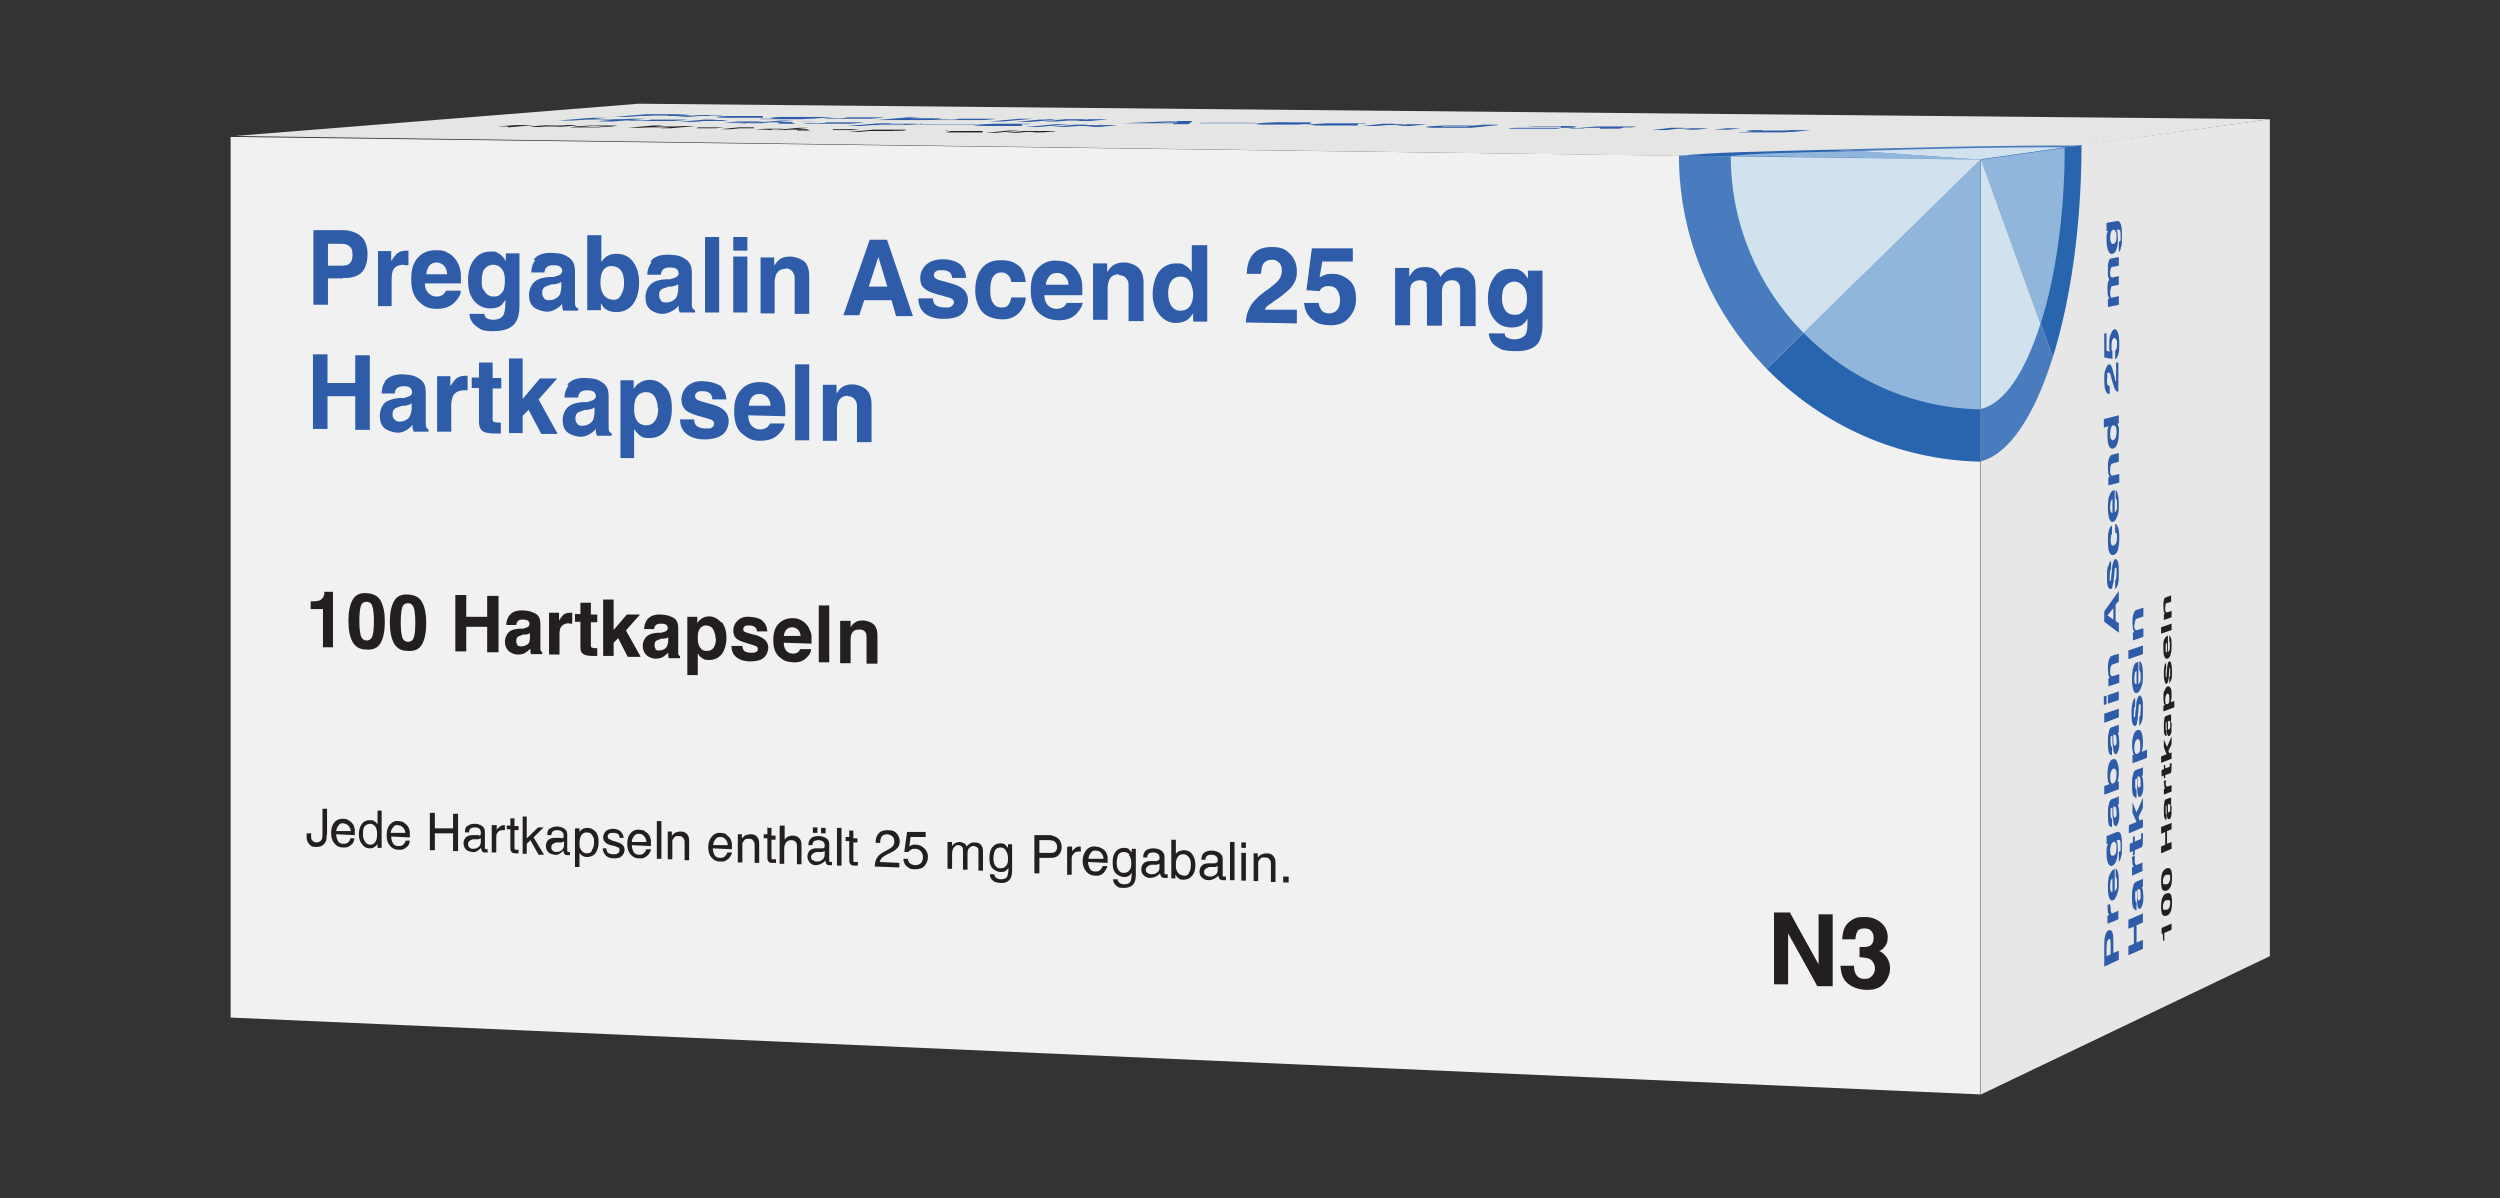 <?xml version="1.0" encoding="UTF-8"?>
<svg id="Livello_1" data-name="Livello 1" xmlns="http://www.w3.org/2000/svg" version="1.1" viewBox="0 0 549.6 263.4">
  <rect x="0" y="0" width="549.6" height="263.4" fill="#333333" stroke="none"/>
  <defs>
    <style>
      .cls-1 {
        fill: #487cbe;
      }

      .cls-1, .cls-2, .cls-3, .cls-4, .cls-5, .cls-6, .cls-7, .cls-8, .cls-9 {
        stroke-width: 0px;
      }

      .cls-2 {
        fill: #90b6db;
      }

      .cls-3 {
        fill: #e5e5e4;
      }

      .cls-4 {
        fill: #e8e7e7;
      }

      .cls-5 {
        fill: #2964af;
      }

      .cls-6 {
        fill: #f1f1f1;
      }

      .cls-7 {
        fill: #231f20;
      }

      .cls-8 {
        fill: #2e5ca8;
      }

      .cls-9 {
        fill: #d1e2ee;
      }
    </style>
  </defs>
  <g>
    <polygon class="cls-3" points="435.2 35.2 51.5 29.9 140.4 22.8 499 26.2 435.2 35.2"/>
    <g>
      <path class="cls-5" d="M435.2,35.2l-32.3-2.3c-15.7.4-27.6.6-33.8,1.4l66.1,1h0Z"/>
      <path class="cls-1" d="M435.2,35.2l22.4-3.2c-18.1-.1-39.1.5-54.6.9l32.3,2.3Z"/>
      <path class="cls-9" d="M408.4,33.2l26.8,1.9,18.7-2.7c-15.1-.1-32.6.4-45.5.8Z"/>
      <path class="cls-2" d="M408.4,33.2c-13,.3-22.9.5-27.9,1.1l54.7.8-26.8-1.9Z"/>
    </g>
    <g>
      <path class="cls-7" d="M111.7,27.8h-2.3s3.9-.3,3.9-.3h-2.6s.8,0,.8,0c.7,0,1.2,0,1.5,0,.5,0,1,0,1.4,0,.3,0,.6,0,.8,0,.2,0,.3,0,.3,0h1.8s-5.6.5-5.6.5Z"/>
      <path class="cls-7" d="M118.8,27.9c-1.4,0-2.2,0-2.3,0,0,0,.3-.1,1.3-.2s1.9-.1,3-.2c1.1,0,2.3,0,3.8,0s2.2,0,2.3,0c0,0-.3.1-1.3.2s-1.9.1-3,.2c-1.1,0-2.3,0-3.8,0ZM121.5,27.8c.5,0,1.1,0,1.8-.1s1.1,0,1.2-.1c.1,0-.2,0-.8,0s-1.3,0-1.8,0c-.5,0-1.1,0-1.8.1s-1,0-1.2.1c-.1,0,.1,0,.8,0s1.3,0,1.8,0Z"/>
      <path class="cls-7" d="M127.7,28c-1.4,0-2.2,0-2.3,0,0,0,.3-.1,1.2-.2s1.9-.1,3-.2c1.1,0,2.3,0,3.8,0s2.2,0,2.3,0c0,0-.3.1-1.2.2s-1.9.1-3,.2c-1.1,0-2.3,0-3.8,0ZM130.4,27.9c.5,0,1.1,0,1.8-.1s1.1,0,1.2-.1c.1,0-.2,0-.8,0s-1.3,0-1.8,0c-.5,0-1.1,0-1.8.1s-1,0-1.1.1c-.1,0,.1,0,.8,0s1.3,0,1.8,0Z"/>
      <path class="cls-7" d="M144.9,28.2l2.5-.2h-4.5c0,0-2.5.1-2.5.1h-2.4s5.6-.5,5.6-.5h2.4s-2.1.2-2.1.2h4.5c0,0,2.1-.1,2.1-.1h2.4s-5.5.5-5.5.5h-2.4Z"/>
      <path class="cls-7" d="M153.4,28c.9,0,2.1,0,3.6,0s1.7,0,2.2,0c.6,0,.6,0,0,0l-1.9.2c-.1,0-.3,0-.5,0-.1,0-.2,0-.1,0,0,0,0,0,.2,0h-.2s-2.4,0-2.4,0c0,0,0,0,0,0,0,0,.1,0,.2,0-.5,0-1,0-1.5,0-.6,0-1.2,0-1.8,0s-1.3,0-1.6,0c-.3,0-.2,0,.1,0s1.3,0,2.3,0c.6,0,1.3,0,2.2,0h.8c.4,0,.8,0,1,0,.4,0,.6,0,.8,0s.2,0,0,0c-.2,0-.5,0-1,0s-1,0-1.3,0c-.2,0-.5,0-.7,0h-2.2c.4,0,.9,0,1.5,0ZM152.2,28.2c.1,0,.3,0,.6,0,.5,0,1,0,1.5,0,.5,0,1,0,1.4,0h.4c-.2,0-.4,0-.5,0-.2,0-.4,0-.7,0h-.5c-.5,0-.9,0-1.2,0-.4,0-.8,0-1,0s-.2,0,0,0Z"/>
      <path class="cls-7" d="M165.8,28.2c-.9,0-1.6,0-2.2,0-.3,0-.7,0-1,0l-1.9.2h-2.3s4-.4,4-.4h2.1s-.7,0-.7,0c.6,0,1.1,0,1.5,0,.6,0,1.2,0,1.9,0s0,0,.1,0c0,0,0,0,.2,0h-1.1c-.1,0-.3,0-.4,0-.1,0-.2,0-.3,0Z"/>
      <path class="cls-7" d="M169.5,28.5h-.8c0,0-1.1,0-1.1,0-1.1,0-1.7,0-1.9,0-.1,0,0,0,.2,0l2.5-.2h-1.2s.7,0,.7,0h1.2s1.1,0,1.1,0h2.2s-1.1.1-1.1.1h1.4s-.7,0-.7,0h-1.4s-2.1.2-2.1.2c-.2,0-.2,0-.2,0s.3,0,.8,0,.1,0,.2,0c0,0,.2,0,.2,0Z"/>
      <path class="cls-7" d="M178.1,28.7h-2.7s-.4-.2-.4-.2h-1.4s-1.3.1-1.3.1h-2.2s5.4-.5,5.4-.5h2.2s-2.9.3-2.9.3h4.3c0,0,2.8,0,2.8,0h-4.5c0,0,.7.3.7.3Z"/>
      <path class="cls-7" d="M183.1,28.4c.9,0,2.1,0,3.6,0s1.7,0,2.3,0c.6,0,.6,0,.1,0l-1.8.2c-.1,0-.3,0-.4,0-.1,0-.2,0-.1,0,0,0,0,0,.2,0h-.2s-2.5,0-2.5,0c0,0,0,0,0,0,0,0,.1,0,.2,0-.5,0-1,0-1.5,0-.6,0-1.2,0-1.8,0s-1.3,0-1.6,0c-.3,0-.3,0,.1,0s1.3,0,2.3,0c.6,0,1.3,0,2.2,0h.8c.4,0,.8,0,1,0,.4,0,.6,0,.8,0s.1,0,0,0c-.2,0-.5,0-1,0s-1,0-1.3,0c-.2,0-.5,0-.7,0h-2.2c.4,0,.9,0,1.5,0ZM182,28.6c.1,0,.4,0,.7,0,.5,0,1,0,1.5,0,.5,0,1,0,1.4,0h.4c-.2,0-.4,0-.5,0-.2,0-.4,0-.7,0h-.6c-.5,0-.9,0-1.2,0-.4,0-.8,0-1,0s-.2,0,0,0Z"/>
      <path class="cls-7" d="M199.1,28.6c.4,0,.2,0-.4.1s-1.6,0-2.6.1c-1.1,0-2.1,0-3.2,0s-1.2,0-1.5,0c-.2,0-.3,0-.4,0l-2.1.2h-2.3s5.5-.5,5.5-.5h2.2s-.6,0-.6,0c.4,0,.8,0,1.2,0,.7,0,1.4,0,2.1,0,1,0,1.7,0,2.1,0ZM196.2,28.7c.3,0,.4,0,.3,0,0,0-.5,0-1.1,0s-1.6,0-2.2,0c-.3,0-.7,0-1,0-.5,0-.5,0-.2,0,.2,0,.5,0,1,0,.6,0,1.2,0,1.8,0,.6,0,1,0,1.4,0Z"/>
      <path class="cls-7" d="M208,28.7c.5,0,.5,0,.2.1h-2.3c0,0,.1,0,0,0-.1,0-.5,0-1.1,0s-.9,0-1.2,0c-.3,0-.5,0-.6,0s0,0,0,0c.2,0,.9,0,2.1,0,.8,0,1.3,0,1.6,0,.3,0,.2,0,0,0s-1,0-1.9,0c-.9,0-2,0-3.4,0s-2.3,0-2.7,0c-.4,0-.4,0,0,0h2.3c-.1,0-.2,0,0,0,.1,0,.6,0,1.4,0s.8,0,1.2,0c.3,0,.5,0,.7,0s0,0,0,0c-.2,0-.8,0-2.1,0-.9,0-1.4,0-1.7,0-.2,0-.2,0,0,0s1,0,1.9,0c.9,0,1.9,0,3,0s1.9,0,2.4,0Z"/>
      <path class="cls-7" d="M216,29.1c-.3,0-.8,0-1.5,0-1.1,0-2.4,0-3.7,0s-1.9,0-2.5,0c-.5,0-.4,0,.3-.2s1.6,0,2.7-.1c1.1,0,2.3,0,3.5,0s1.3,0,1.8,0c.5,0,.8,0,.9,0,.1,0,0,0-.1,0-.1,0-.3,0-.7,0h-6c-.4,0-.4,0,0,0,.2,0,.6,0,1,0s.9,0,1.3,0c.2,0,.5,0,.7,0h2.3ZM214.9,28.9c.2,0,.2,0,0,0-.2,0-.5,0-1,0s-1,0-1.4,0c-.4,0-.8,0-1.1,0h3.6Z"/>
      <path class="cls-7" d="M221.8,28.7h2.3s-5.2.5-5.2.5h-2.3s5.2-.5,5.2-.5Z"/>
      <path class="cls-7" d="M228.4,29c-.8,0-1.5,0-2,0-.3,0-.6,0-.8,0l-2.1.2h-2.3s3.8-.4,3.8-.4h2.2s-.6,0-.6,0c.5,0,.9,0,1.3,0,.6,0,1.3,0,2,0s1.5,0,1.9,0c.4,0,.3,0-.1.1l-2.5.2h-2.4s2.3-.2,2.3-.2c.2,0,.3,0,.3,0,0,0-.4,0-1,0Z"/>
    </g>
    <g>
      <path class="cls-8" d="M143.9,25.5h-3.2s-2.6.2-2.6.2h-3.1s7.2-.6,7.2-.6h6.5c1.5.1,2.5.1,3,.2.5,0,.4,0-.4.1s-1.9.1-3.1.1c-1.2,0-2.7,0-4.3,0ZM146.8,25.4c.6,0,1,0,1.4,0s.4,0,.2,0c-.2,0-.7,0-1.5,0h-2.9s-2.1.1-2.1.1h2.9c.7,0,1.4,0,2,0Z"/>
      <path class="cls-8" d="M158.1,25.5c-1.2,0-2.1,0-2.9,0-.4,0-.8,0-1.3,0l-2.5.2h-2.9s5.3-.4,5.3-.4h2.7s-.9.1-.9.1c.8,0,1.4,0,1.9,0,.8,0,1.6,0,2.4,0s0,0,.1,0c0,0,.1,0,.2,0h-1.4c-.2.1-.3.1-.5.1-.1,0-.3,0-.3,0Z"/>
      <path class="cls-8" d="M167.7,25.9c-.4,0-1,0-2,0-1.5,0-3,0-4.8,0s-2.4,0-3.1-.1c-.6,0-.5-.1.5-.2s2.1-.1,3.5-.1c1.4,0,2.9,0,4.5,0s1.7,0,2.2,0c.6,0,.9,0,1.1,0,.1,0,0,0-.2,0-.2,0-.5,0-.9,0h-7.6c-.5,0-.5,0,0,0,.3,0,.7,0,1.2,0s1.2,0,1.7,0c.3,0,.6,0,.9,0h3ZM166.4,25.7c.3,0,.3,0,.1,0-.2,0-.7,0-1.3,0s-1.3,0-1.9,0c-.6,0-1.1,0-1.5,0h4.5Z"/>
      <path class="cls-8" d="M170.5,26.1c.2,0,.7,0,1.4,0s1.9,0,2.6,0c.4,0,.9,0,1.4,0h.3c-.5,0-1,0-1.4,0-.8,0-1.6,0-2.6,0-1.4,0-2.3,0-2.7-.1-.4,0-.2-.1.6-.2s1.8-.1,3.2-.1c1.3,0,2.8,0,4.3,0s1,0,1.3,0c.6,0,.9,0,1,0h.7c0,0,2.8,0,2.8,0l-4.8.4c-.7,0-1.4,0-2.2.1-1.4,0-3.3,0-5.7,0s-2.5,0-3.1,0c-.6,0-.7,0-.3-.1h3.2c0,0,0,0,0,0ZM172.7,25.9s.4,0,1.5,0,1.4,0,2.1,0c.7,0,1.3,0,1.8,0s.6,0,.4,0-.7,0-1.4,0-1.9,0-2.8,0c-.4,0-.8,0-1.2,0s-.5,0-.5,0Z"/>
      <path class="cls-8" d="M186.1,25.8c1.2,0,2.8,0,4.6,0s2.2,0,2.9,0c.7,0,.8,0,.2.1l-2.3.2c-.2,0-.3,0-.6,0-.2,0-.2,0-.2,0,0,0,.1,0,.3,0h-.2s-3.2,0-3.2,0c0,0,0,0,.1,0,0,0,.1,0,.2,0-.6,0-1.2,0-1.9,0-.8,0-1.6,0-2.4,0s-1.7,0-2.1,0c-.4,0-.3,0,.1-.1s1.6,0,2.9,0c.7,0,1.7,0,2.9,0h1c.6,0,1,0,1.3,0,.5,0,.8,0,1,0s.2,0,0,0c-.2,0-.7,0-1.3,0s-1.3,0-1.7,0c-.3,0-.6,0-.9,0h-2.8c.5,0,1.1,0,1.9-.1ZM184.7,26.1c.2,0,.5,0,.9,0,.6,0,1.3,0,2,0,.7,0,1.3,0,1.7,0h.5c-.2,0-.5,0-.7,0-.2,0-.5,0-.9,0h-.7c-.7,0-1.2,0-1.5,0-.6,0-1,0-1.2,0s-.3,0,0,0Z"/>
      <path class="cls-8" d="M198.8,26.4c-.9,0-1.6,0-2,0-.2,0-.4,0-.6,0h-.6c0,0-2.9,0-2.9,0l6.8-.6h2.9s-2.4.2-2.4.2c.6,0,1.2,0,1.8,0,.7,0,1.4,0,2.2,0,1.5,0,2.4,0,2.8.1.4,0,.2.1-.6.2s-1.8.1-3.2.1c-1.3,0-2.7,0-4.2,0ZM202.9,26.2c.4,0,.5,0,.6,0,0,0-.5,0-1.5,0s-2,0-2.8,0c-.4,0-.8,0-1.2,0s-.6,0-.4,0c.1,0,.6,0,1.5,0s1.5,0,2.2,0c.7,0,1.3,0,1.7,0Z"/>
      <path class="cls-8" d="M210.6,26.1c1.2,0,2.8,0,4.7,0s2.2,0,3,0c.7,0,.8,0,.2.1l-2.3.2c-.2,0-.3,0-.6,0-.1,0-.2,0-.2,0,0,0,.1,0,.3,0h-.2s-3.2,0-3.2,0c0,0,0,0,0,0,0,0,.1,0,.2,0-.6,0-1.2,0-1.9,0-.8,0-1.6,0-2.4,0s-1.7,0-2.1,0c-.4,0-.4,0,.1-.1s1.6,0,2.9,0c.7,0,1.7,0,2.9,0h1.1c.6,0,1,0,1.3,0,.5,0,.8,0,1,0s.2,0,0,0c-.2,0-.7,0-1.3,0s-1.3,0-1.7,0c-.3,0-.6,0-.9,0h-2.8c.5,0,1.1,0,1.9-.1ZM209.3,26.5c.2,0,.5,0,.9,0,.6,0,1.3,0,2,0,.7,0,1.3,0,1.7,0h.5c-.2,0-.5,0-.7,0-.2,0-.5,0-.9,0h-.7c-.7,0-1.2,0-1.5,0-.6,0-1,0-1.2,0s-.2,0,0,0Z"/>
      <path class="cls-8" d="M224.2,26.1h2.9s-6.6.6-6.6.6h-3s6.6-.6,6.6-.6Z"/>
      <path class="cls-8" d="M233.1,26.2h-1.2c0,.1-3,0-3,0h1.2c0-.1,3,0,3,0ZM231.4,26.4l-4.9.4h-3s4.9-.5,4.9-.5h3Z"/>
      <path class="cls-8" d="M238.6,26.5c-1,0-1.9,0-2.6,0-.4,0-.7,0-1,0l-2.6.2h-3s4.8-.5,4.8-.5h2.9s-.7,0-.7,0c.6,0,1.2,0,1.6,0,.8,0,1.7,0,2.6,0s2,0,2.5,0c.5,0,.4,0-.2.1l-3.2.3h-3.1s2.9-.3,2.9-.3c.3,0,.4,0,.3,0,0,0-.5,0-1.3,0Z"/>
      <path class="cls-8" d="M258.2,27.1h-5.7c0,0-2.4,0-2.4,0h-3.4s11.9-.5,11.9-.5h3.6s-.9.7-.9.7h-3.5s.3-.2.3-.2ZM258.4,27l.6-.3-4.5.2h3.9Z"/>
      <path class="cls-8" d="M275.5,27c.7,0,.8,0,.4.1h-3c.1,0,.1,0,0,0-.2,0-.6,0-1.4,0s-1.2,0-1.5,0c-.4,0-.6,0-.7,0s0,0,.1,0c.2,0,1.2,0,2.8,0,1.1,0,1.8,0,2.2,0,.4,0,.4,0,0,0s-1.3,0-2.4,0c-1.1,0-2.6,0-4.4,0s-3,0-3.5,0c-.5,0-.6,0,0-.1h3c-.2,0-.2,0,0,0,.2,0,.8,0,1.8,0s1.1,0,1.5,0c.4,0,.7,0,.8,0s.1,0-.1,0c-.2,0-1.1,0-2.8,0-1.2,0-1.9,0-2.3,0-.3,0-.3,0,0,0s1.2,0,2.4,0c1.1,0,2.5,0,4,0s2.5,0,3.2,0Z"/>
      <path class="cls-8" d="M288.1,27.3h-3.1c.1,0,.1,0,0,0-.2,0-.6,0-1.3,0-1,0-1.9,0-2.7,0-.4,0-.8,0-1.2,0s-.5,0-.5,0c0,0,.5,0,1.5,0s1.3,0,1.7,0c.4,0,.8,0,1.1,0h3.1c-.4,0-1.1.1-2,.1-1.5,0-3.1,0-5,0s-3,0-3.4-.1-.3-.1.4-.2,1.9-.1,3.3-.2,2.9,0,4.6,0,2.5,0,3.2,0c.7,0,.8,0,.3.1Z"/>
      <path class="cls-8" d="M298.5,27.6c-.3,0-1,0-1.9,0-1.4,0-3.1,0-4.8,0s-2.6,0-3.3-.1c-.8,0-.7-.1.1-.2s1.9-.1,3.3-.2c1.4,0,3,0,4.6,0s1.8,0,2.4,0c.6,0,1,0,1.2,0,.2,0,.2,0,0,.1-.1,0-.4,0-.8,0h-7.9c-.4,0-.4,0,.1,0,.3,0,.7,0,1.3,0s1.2,0,1.7,0c.3,0,.6,0,.9,0h3.1ZM296.9,27.4c.3,0,.3,0,0,0-.3,0-.7,0-1.4,0s-1.3,0-1.9,0c-.6,0-1,0-1.4,0h4.7Z"/>
      <path class="cls-8" d="M308.5,27.5c-1,0-1.9,0-2.6,0-.4,0-.7,0-1,0l-2.4.2h-3s4.5-.5,4.5-.5h2.9s-.7.1-.7.1c.6,0,1.2,0,1.6,0,.8,0,1.7,0,2.6,0s2.1,0,2.6,0c.5,0,.5,0,0,.1l-3,.3h-3.1s2.7-.3,2.7-.3c.2,0,.3,0,.3,0,0,0-.5,0-1.4,0Z"/>
      <path class="cls-8" d="M329.3,27.5l-5.9.6h-3s.6,0,.6,0c-.7,0-1.4,0-2.1,0-.7,0-1.4,0-2.3,0-1.4,0-2.3,0-2.8-.1s-.4-.1.2-.2,1.8-.1,3.2-.2c1.3,0,2.8,0,4.3,0s1.3,0,1.7,0c.4,0,.7,0,.9,0l2.1-.2h3.1ZM317.4,27.7c-.4,0-.5,0-.3.1.2,0,.7,0,1.6,0s1.6,0,2.3,0c.7,0,1.2,0,1.6,0s.6,0,0-.1c-.3,0-.7,0-1.3,0-.9,0-1.7,0-2.3,0-.7,0-1.2,0-1.6,0Z"/>
      <path class="cls-8" d="M343.2,27.8c-.2,0-.6,0-1.3,0s-1.7,0-2.3,0c-.3,0-.7,0-1,0h-3c.5,0,1.2-.1,1.9-.1,1.4,0,3.1,0,5.2,0s2.8,0,3.4.1c.6,0,.7,0,.1.2s-1.1,0-2.2.1c-.7,0-1.7,0-3,0h-1.5c-1,0-1.6,0-2,0-.4,0-.7,0-1,0h6.8c0,0-1,.2-1,.2h-10.7c.4-.2,1.1-.2,1.9-.2.8,0,2.3,0,4.3,0,1.8,0,3,0,3.5,0,.9,0,1.5,0,1.8,0s.3,0,0,0Z"/>
      <path class="cls-8" d="M351.9,28.1c-.4,0-.7,0-1,0-.5,0-1,0-1.4,0h-2.7s4.2-.3,4.2-.3h8.6c0,.1-.9.2-.9.2h-6.4c0,0-1.8,0-1.8,0,.6,0,1,0,1.3,0,.5,0,1.1,0,1.7,0,1.3,0,2.3,0,2.9,0,.7,0,.7,0,0,.2s-1.5,0-2.8.1c-1.3,0-2.9,0-4.8,0s-2.6,0-3.2,0c-.7,0-.8,0-.4-.1h3.1c-.1,0,0,0,.1.1.2,0,.7,0,1.3,0s1.4,0,2,0c.6,0,1,0,1.3,0s.3,0,.2,0-.7,0-1.5,0Z"/>
      <path class="cls-8" d="M372.9,28.3c0,0-.5,0-1.2,0s-1.6,0-2.1,0c-.3,0-.5,0-.8,0l-2.5.3h-3.2s4.2-.5,4.2-.5h3s-.6.1-.6.1c.6,0,1.1,0,1.5,0,.8,0,1.6,0,2.6,0s1.6,0,2,0c.3,0,.5,0,.5,0,.6,0,1.3,0,2,0,.8,0,1.5,0,2.3,0s1,0,1.4,0c.4,0,.8,0,1,0,.2,0,.2,0,.2,0,0,0-.2,0-.5,0l-2.6.3h-3.2s2.6-.3,2.6-.3c.2,0,.2,0,.2,0,0,0-.5,0-1.2,0s-1.6,0-2.1,0c-.3,0-.5,0-.7,0l-2.5.3h-3.1s2.5-.3,2.5-.3c.2,0,.4,0,.3,0Z"/>
      <path class="cls-8" d="M385.8,29c.2,0,.8,0,1.6,0s2,0,2.6,0c.4,0,.8,0,1.2,0h.3c-.5,0-.9,0-1.4,0-.8,0-1.7,0-2.7,0-1.5,0-2.6,0-3.1-.1-.5,0-.5-.1.1-.2s1.6-.1,2.8-.1c1.3,0,2.7,0,4.4,0s1.1,0,1.5,0c.7,0,1.1,0,1.3,0h.6c0,0,3,0,3,0l-3.8.4c-.5,0-1.2,0-2,.1-1.4,0-3.3,0-5.8,0s-2.7,0-3.4,0c-.8,0-1,0-.7-.1h3.4c0,0,0,0,.2,0ZM387.4,28.7c0,0,.7,0,1.8,0s1.4,0,2.1,0c.7,0,1.2,0,1.6,0s.4,0,.2-.1-.8,0-1.6,0-2,0-2.8,0c-.4,0-.7,0-1,0s-.3,0-.3,0Z"/>
      <path class="cls-8" d="M131.7,26.6l3.3-.3h-5.9c0,0-3.3.2-3.3.2h-3.1s7.4-.6,7.4-.6h3.1s-2.8.3-2.8.3h5.9c0,0,2.8-.1,2.8-.1h3.1s-7.3.6-7.3.6h-3.1Z"/>
      <path class="cls-8" d="M142.9,26.3c1.2,0,2.8,0,4.7,0s2.2,0,2.9,0c.7,0,.8,0,.1.1l-2.5.2c-.2,0-.4,0-.6,0-.2,0-.2,0-.2,0,0,0,.1,0,.3,0h-.2s-3.2,0-3.2,0c0,0,0,0,.1,0,0,0,.1,0,.2,0-.6,0-1.3,0-1.9,0-.8,0-1.6,0-2.4,0s-1.7,0-2.1,0c-.4,0-.3,0,.2-.1s1.7,0,3,0c.7,0,1.7,0,2.9,0h1.1c.6,0,1,0,1.3,0,.5,0,.8,0,1,0s.2,0,0,0c-.2,0-.7,0-1.3,0s-1.3,0-1.7,0c-.3,0-.6,0-.9,0h-2.8c.5,0,1.2-.1,2-.1ZM141.3,26.7c.2,0,.4,0,.8,0,.6,0,1.3,0,2,0,.7,0,1.3,0,1.8,0h.5c-.2,0-.5,0-.7,0-.2,0-.5,0-.9,0h-.7c-.7,0-1.2,0-1.5,0-.6,0-1,0-1.3,0s-.3,0,0,0Z"/>
      <path class="cls-8" d="M159.1,26.6c-1.2,0-2.2,0-2.9,0-.4,0-.9,0-1.3,0l-2.5.2h-3s5.3-.5,5.3-.5h2.8s-.9.1-.9.1c.8,0,1.4,0,1.9,0,.8,0,1.6,0,2.5,0s0,0,.1,0c0,0,.1,0,.2,0h-1.4c-.2.1-.3.1-.5.1-.1,0-.3,0-.3,0Z"/>
      <path class="cls-8" d="M163.7,27h-1c0,0-1.4,0-1.4,0-1.4,0-2.3,0-2.5,0-.2,0,0,0,.2,0l3.3-.3h-1.6s1,0,1,0h1.6s1.5,0,1.5,0h2.9s-1.5.2-1.5.2h1.8s-1,.1-1,.1h-1.8s-2.8.2-2.8.2c-.2,0-.3,0-.2,0,0,0,.4,0,1,0s.2,0,.3,0c.1,0,.2,0,.3,0Z"/>
      <path class="cls-8" d="M175,27.2h-3.6s-.5-.3-.5-.3h-1.8s-1.7.2-1.7.2h-2.9s7.1-.6,7.1-.6h2.9s-3.8.3-3.8.3h5.6c0-.1,3.6,0,3.6,0h-5.9c0,.1.9.4.9.4Z"/>
      <path class="cls-8" d="M181.5,26.9c1.2,0,2.8,0,4.7,0s2.2,0,3,0c.7,0,.8,0,.2.1l-2.4.2c-.2,0-.4,0-.6,0-.2,0-.2,0-.2,0,0,0,.1,0,.3,0h-.2s-3.2,0-3.2,0c0,0,0,0,.1,0,0,0,.1,0,.2,0-.6,0-1.3,0-1.9,0-.8,0-1.6,0-2.4,0s-1.7,0-2.1,0c-.4,0-.4,0,.1-.1s1.6,0,3,0c.7,0,1.7,0,2.9,0h1.1c.6,0,1,0,1.3,0,.5,0,.8,0,1,0s.2,0,0,0c-.2,0-.7,0-1.3,0s-1.3,0-1.7,0c-.3,0-.6,0-.9,0h-2.9c.5,0,1.2-.1,1.9-.1ZM180.1,27.2c.2,0,.5,0,.9,0,.6,0,1.3,0,2,0,.7,0,1.3,0,1.8,0h.5c-.2,0-.5,0-.7,0-.2,0-.5,0-.9,0h-.7c-.7,0-1.2,0-1.5,0-.6,0-1,0-1.3,0s-.3,0,0,0Z"/>
      <path class="cls-8" d="M202.4,27.1c.5,0,.3.1-.5.2s-2,.1-3.4.2c-1.4,0-2.8,0-4.2,0s-1.6,0-2,0c-.2,0-.4,0-.5,0l-2.7.2h-3s7.2-.6,7.2-.6h2.8s-.8.1-.8.1c.5,0,1.1,0,1.5,0,.9,0,1.8,0,2.7,0,1.3,0,2.2,0,2.7.1ZM198.8,27.3c.4,0,.5,0,.4,0,0,0-.6,0-1.5,0s-2,0-2.9,0c-.5,0-.9,0-1.2,0-.6,0-.7,0-.2.1.3,0,.7,0,1.3,0,.8,0,1.6,0,2.3,0,.7,0,1.3,0,1.8,0Z"/>
      <path class="cls-8" d="M214.1,27.3c.6,0,.7,0,.2.1h-3c.1,0,.2,0,0,0-.1,0-.6,0-1.4,0s-1.2,0-1.5,0c-.4,0-.6,0-.7,0s-.1,0,.1,0c.2,0,1.1,0,2.7,0,1.1,0,1.8,0,2.1,0,.3,0,.3,0,0,0s-1.3,0-2.5,0c-1.2,0-2.6,0-4.4,0s-3,0-3.5,0c-.5,0-.5,0,0-.1h3c-.2,0-.2,0,0,0,.2,0,.8,0,1.8,0s1.1,0,1.5,0c.4,0,.7,0,.9,0s.1,0,0,0c-.2,0-1.1,0-2.7,0-1.1,0-1.9,0-2.2,0-.3,0-.3,0,.1,0s1.3,0,2.4,0c1.2,0,2.5,0,4,0s2.5,0,3.1,0Z"/>
      <path class="cls-8" d="M224.7,27.7c-.4,0-1,0-2,0-1.5,0-3.1,0-4.9,0s-2.5,0-3.2-.1c-.7,0-.6-.1.3-.2s2-.1,3.5-.2c1.5,0,3,0,4.6,0s1.7,0,2.3,0c.6,0,1,0,1.2,0,.2,0,.1,0-.1.1-.2,0-.4,0-.9,0h-7.9c-.5,0-.5,0,0,0,.3,0,.7,0,1.3,0s1.2,0,1.7,0c.3,0,.6,0,.9,0h3.1ZM223.3,27.6c.3,0,.3,0,0,0-.3,0-.7,0-1.3,0s-1.3,0-1.9,0c-.6,0-1.1,0-1.5,0h4.7Z"/>
      <path class="cls-8" d="M232.2,27.3h3s-6.7.6-6.7.6h-3s6.7-.6,6.7-.6Z"/>
      <path class="cls-8" d="M240.8,27.7c-1,0-1.9,0-2.7,0-.4,0-.7,0-1,0l-2.7.2h-3s4.9-.5,4.9-.5h2.9s-.7.1-.7.1c.6,0,1.2,0,1.6,0,.8,0,1.7,0,2.6,0s2,0,2.5,0c.5,0,.4,0-.2.1l-3.3.3h-3.1s3-.3,3-.3c.3,0,.4,0,.3,0,0,0-.5,0-1.3,0Z"/>
    </g>
  </g>
  <g>
    <polygon class="cls-4" points="435.5 240.6 435.5 35 499 26.2 499 210.2 435.5 240.6"/>
    <g>
      <path class="cls-5" d="M435.5,35l15.8,43.5c3.9-12.5,6.3-28.9,6.3-46.6l-22.1,3.1h0Z"/>
      <path class="cls-1" d="M435.5,35v66.4c6.3-1.6,11.8-10.2,15.8-22.9l-15.8-43.5Z"/>
      <path class="cls-9" d="M448.6,71.2l-13.1-36.2v54.9c5.2-1.2,9.8-8.3,13.1-18.8Z"/>
      <path class="cls-2" d="M448.6,71.2c3.3-10.3,5.3-24,5.3-38.7l-18.4,2.6,13.1,36.2Z"/>
    </g>
    <g>
      <path class="cls-7" d="M477.4,203v1.4l-1.6.7v1.7h-.3c0-.3,0-.6,0-.8,0-.3,0-.5-.1-.6,0-.1,0-.2-.2-.2,0,0,0,0,0,0v-1.2l2.3-1Z"/>
      <path class="cls-7" d="M477.5,198.4c0,.9-.1,1.6-.3,2-.2.5-.5.8-.9.9s-.7.1-.9-.2c-.2-.3-.3-.9-.3-1.8s.1-1.6.3-2c.2-.5.5-.8.9-.9s.7-.1.9.2c.2.3.3.9.3,1.8ZM476.9,197.9c-.1,0-.3,0-.6,0s-.5.3-.6.5c-.1.2-.2.5-.2.9s0,.7.2.7c.1,0,.3,0,.6,0s.5-.3.6-.5c.1-.2.2-.5.2-.9s0-.7-.2-.7Z"/>
      <path class="cls-7" d="M477.5,192.9c0,.9-.1,1.6-.3,2-.2.4-.5.8-.9.9s-.7.1-.9-.2c-.2-.3-.3-.9-.3-1.8s.1-1.6.3-2c.2-.4.5-.8.9-.9s.7-.1.9.2c.2.3.3.9.3,1.8ZM476.9,192.3c-.1,0-.3,0-.6,0s-.5.3-.6.5c-.1.2-.2.5-.2.9s0,.7.2.7c.1,0,.3,0,.6,0s.5-.3.6-.5c.1-.2.2-.5.2-.9s0-.7-.2-.7Z"/>
      <path class="cls-7" d="M477.4,182.3l-1,.4v2.8l1-.4v1.5l-2.3,1v-1.5l.9-.4v-2.8l-.9.4v-1.5l2.3-.9v1.5Z"/>
      <path class="cls-7" d="M475.9,179.9c-.2-.3-.2-.9-.2-1.8s0-1.1.1-1.6c0-.5.2-.8.4-.8l.8-.3c0,0,.1,0,.2,0,0,0,0,0,.1-.1,0,0,0-.1,0-.2h0s0,1.5,0,1.5c0,0,0,0,0,.1,0,0,0,0-.1,0,0,.2.1.4.2.6,0,.3,0,.6,0,1s0,.9-.1,1.2-.2.6-.4.6-.4-.1-.5-.6c0-.3,0-.6-.1-1.2v-.5c0-.3,0-.4,0-.5,0-.2,0-.3-.1-.2s-.1.1-.1.3c0,.2,0,.4,0,.7s0,.5,0,.7c0,0,0,.1.2.1v1.3c-.1,0-.3,0-.4-.2ZM477.1,178.4c0-.1,0-.3,0-.5,0-.3,0-.6,0-.8s-.2-.3-.3-.3h-.2c0,.1,0,.2,0,.3s0,.2,0,.4v.3c0,.3,0,.5,0,.6,0,.2.1.3.2.2s.1-.1.2-.3Z"/>
      <path class="cls-7" d="M476.1,171.8c0,.6,0,.9.2,1.1,0,0,.2,0,.3,0l.8-.3v1.4l-1.7.7v-1.3h.3c-.1-.3-.2-.4-.2-.6,0-.2-.1-.6-.1-1s0,0,0,0c0,0,0,0,0-.1l.5-.2c0,0,0,.2,0,.2,0,0,0,.1,0,.2Z"/>
      <path class="cls-7" d="M477.1,167.8h.3c0-.1,0,.5,0,.5,0,.7,0,1.1-.1,1.4,0,.2-.1.3-.2.3l-1.1.4v.7h-.3c0,.1,0-.6,0-.6l-.5.2v-1.4l.5-.2v-.9h.3c0-.1,0,.7,0,.7l.9-.3c0,0,.1,0,.1-.1,0,0,0-.2,0-.5s0,0,0-.1c0,0,0,0,0-.1Z"/>
      <path class="cls-7" d="M477.4,161.9v1.7l-.7,1.5.2.5.5-.2v1.4l-2.3.9v-1.4l1.2-.5-.6-1.5v-1.7l.7,1.6,1-2.3Z"/>
      <path class="cls-7" d="M475.9,161.6c-.2-.3-.2-.9-.2-1.8s0-1.1.1-1.6c0-.5.2-.8.4-.8l.8-.3c0,0,.1,0,.2,0,0,0,0,0,.1-.1,0,0,0-.1,0-.2h0s0,1.5,0,1.5c0,0,0,0,0,.1,0,0,0,0-.1,0,0,.2.1.4.2.6,0,.3,0,.6,0,1s0,.9-.1,1.2-.2.5-.4.6-.4-.1-.5-.6c0-.3,0-.6-.1-1.2v-.5c0-.3,0-.4,0-.5,0-.2,0-.3-.1-.3s-.1.1-.1.3c0,.2,0,.4,0,.7s0,.6,0,.7c0,0,0,.1.2.1v1.3c-.1,0-.3,0-.4-.3ZM477.1,160.1c0-.1,0-.3,0-.5,0-.3,0-.6,0-.8s-.2-.3-.3-.3h-.2c0,.1,0,.2,0,.3s0,.2,0,.4v.3c0,.3,0,.5,0,.6,0,.2.1.3.2.3s.1-.1.2-.3Z"/>
      <path class="cls-7" d="M475.9,151.8c.1-.5.4-.8.6-.9s.5,0,.7.4c.2.4.2.9.2,1.5s0,.8-.1,1.1c0,.2,0,.3-.2.5l.9-.3v1.4l-2.4.9v-1.3h.3c0-.2-.1-.4-.2-.5,0-.3-.1-.6-.1-1.1,0-.6,0-1.2.2-1.7ZM476.5,152.4c-.1,0-.2.2-.3.4-.1.2-.2.5-.2,1s0,.8.2,1c0,0,.2,0,.3,0,.2,0,.3-.3.4-.6,0-.2,0-.5,0-.7,0-.4,0-.7-.1-.8,0-.2-.2-.2-.4-.2Z"/>
      <path class="cls-7" d="M475.8,146.6c0-.4.2-.7.4-.9v1.4c0,0-.1.1-.1.2,0,.2,0,.4,0,.8s0,.5,0,.6c0,.1,0,.2.1.2s0,0,.1-.2c0-.1,0-.6.1-1.5,0-.6.1-1,.2-1.3,0-.3.2-.5.3-.5s.3,0,.4.4c.1.4.2.9.2,1.8s0,1.5-.2,1.9-.3.7-.4.7v-1.4c0,0,.1-.1.2-.2,0-.2,0-.5,0-1s0-.5,0-.6c0-.2,0-.2-.1-.2s0,0-.1.2c0,.1,0,.6-.1,1.5,0,.6-.1,1.1-.2,1.3,0,.3-.2.4-.3.5s-.3,0-.4-.4c-.1-.3-.2-.9-.2-1.6s0-1.2.1-1.7Z"/>
      <path class="cls-7" d="M476.9,139.7c.1,0,.2.1.3.4.2.4.2,1,.2,1.8s0,1.3-.2,1.9c-.1.6-.4.9-.7,1s-.5,0-.7-.5c-.2-.4-.2-1-.2-1.7s0-.8,0-1.2c0-.4.1-.7.3-1,.1-.2.2-.4.4-.5,0,0,.2-.1.3-.2v3.6c.2,0,.3-.3.4-.6,0-.2,0-.4,0-.7s0-.5,0-.7c0,0,0-.2-.1-.2v-1.4ZM476.4,141.3c-.1,0-.2.2-.3.4,0,.2,0,.5,0,.8s0,.6,0,.7c0,.2.2.2.3.2v-2.2Z"/>
      <path class="cls-7" d="M475.1,139.3v-1.4l2.3-.8v1.4l-2.3.8Z"/>
      <path class="cls-7" d="M476,133.7c0,.5,0,.8.2.9,0,0,.2,0,.3,0l.9-.3v1.4l-1.7.6v-1.3h.2c0-.2-.2-.4-.2-.5,0-.3-.1-.6-.1-1.1s0-1,.1-1.4c0-.4.2-.6.5-.7l1.1-.4v1.4l-1,.3c0,0-.2,0-.2.2,0,.2-.1.4-.1.8Z"/>
    </g>
    <g>
      <path class="cls-8" d="M464.6,207.4v2.1l1.2-.5v2l-3.2,1.5v-4.3c0-1,0-1.8.2-2.5.2-.7.4-1.1.8-1.2s.6,0,.8.5c.2.5.2,1.3.2,2.4ZM464,206.7c0-.2-.2-.3-.4-.2s-.3.3-.4.6c0,.3-.1.7-.1,1.2v1.9l.9-.4v-1.9c0-.5,0-.8-.1-1.1Z"/>
      <path class="cls-8" d="M464,199.3c0,.8,0,1.2.2,1.4,0,.1.2.1.4,0l1.1-.5v1.9l-2.4,1v-1.8l.4-.2c-.2-.2-.3-.4-.3-.6,0-.3-.1-.8-.1-1.3s0,0,0,0c0,0,0,0,0-.2l.6-.3c0,.1,0,.2,0,.3,0,0,0,.2,0,.2Z"/>
      <path class="cls-8" d="M465.1,190.9c.1,0,.3.2.4.5.2.5.3,1.3.3,2.4s0,1.8-.3,2.6-.5,1.3-.9,1.5-.7,0-.9-.5c-.2-.5-.3-1.3-.3-2.3s0-1.2.1-1.7c0-.5.2-1,.4-1.3.1-.3.3-.6.5-.8.1,0,.3-.2.5-.3v4.9c.2-.1.4-.4.5-.9,0-.3,0-.6,0-1s0-.7-.1-.9c0-.1,0-.2-.2-.3v-1.9ZM464.4,193.1c-.2.1-.3.3-.4.6,0,.3-.1.7-.1,1.1s0,.8.1,1c0,.2.2.3.4.3v-2.9Z"/>
      <path class="cls-8" d="M466.2,187.1c0-.2,0-.6,0-1.1s0-1.1-.2-1.3c0-.1-.3-.1-.5,0h-.2c.1.2.2.4.2.6,0,.3.1.8.1,1.4,0,.9-.1,1.7-.3,2.4-.2.6-.5,1-.9,1.2s-.6,0-.9-.4c-.2-.4-.4-1.1-.4-2.1s0-.7,0-1c0-.5.2-.9.3-1.3h-.3c0,.1,0-1.7,0-1.7l2.3-.9c.3-.1.5,0,.7.2.3.4.4,1.4.4,2.9s0,1.7-.2,2.3c-.1.6-.3,1-.5,1.2v-2.1c0,0,.1-.2.2-.3ZM465,187.9c.2-.3.3-.8.3-1.5s0-.8-.2-1.1c-.1-.3-.3-.3-.5-.2s-.4.3-.5.6c-.1.3-.2.8-.2,1.2s.1,1.1.3,1.2c.1,0,.2,0,.4,0s.3-.2.4-.4Z"/>
      <path class="cls-8" d="M463.7,181.6c-.2-.4-.3-1.2-.3-2.5s0-1.5.2-2.2c.1-.7.3-1,.6-1.2l1.1-.4c0,0,.2,0,.3-.1,0,0,.1-.1.2-.2,0,0,0-.2,0-.3h0s0,2,0,2c0,0,0,.1-.1.2,0,0,0,0-.1.1,0,.2.2.5.2.8,0,.4.1.8.1,1.3s0,1.2-.2,1.7-.3.8-.5.8-.5-.1-.6-.8c0-.3-.1-.9-.2-1.6v-.6c0-.3,0-.6,0-.7,0-.3,0-.4-.2-.3s-.2.2-.2.4,0,.5,0,.9,0,.7.1.9c0,.1.1.2.2.2v1.8c-.2,0-.4,0-.5-.3ZM465.3,179.5c0-.2,0-.4,0-.7,0-.4,0-.8-.1-1.1,0-.3-.2-.4-.4-.4h-.2c0,.2,0,.3,0,.4,0,.1,0,.3,0,.5v.4c0,.4,0,.7.1.8,0,.3.1.4.3.3s.2-.2.2-.4Z"/>
      <path class="cls-8" d="M465.8,169.5c0,.6,0,1.1-.1,1.5,0,.2-.1.5-.2.8h.3c0-.1,0,1.7,0,1.7l-3.2,1.2v-1.9l1.1-.4c-.1-.2-.2-.4-.3-.7,0-.3-.1-.7-.1-1.3,0-1,.1-1.7.3-2.4.2-.6.5-1,.9-1.1s.7,0,.9.5c.2.4.4,1.1.4,2.1ZM464.6,169c-.2,0-.3.2-.4.4-.2.3-.3.8-.3,1.5s.1,1.1.3,1.3c.1,0,.2.1.4,0s.4-.3.5-.6c.1-.3.2-.8.2-1.3s0-.8-.2-1.1-.3-.3-.5-.2Z"/>
      <path class="cls-8" d="M463.7,165.7c-.2-.4-.3-1.2-.3-2.5s0-1.5.2-2.2c.1-.7.3-1,.6-1.1l1.1-.4c0,0,.2,0,.3-.1,0,0,.1,0,.2-.2,0,0,0-.2,0-.3h0s0,2,0,2c0,0,0,.1-.1.2,0,0,0,0-.1.1,0,.2.2.5.2.8,0,.4.1.8.1,1.3s0,1.2-.2,1.7-.3.7-.5.8-.5-.2-.6-.8c0-.3-.1-.9-.2-1.6v-.6c0-.3,0-.6,0-.7,0-.3,0-.4-.2-.3s-.2.2-.2.4,0,.5,0,.9,0,.7.1.9c0,.1.1.2.2.2v1.8c-.2,0-.4,0-.5-.3ZM465.3,163.7c0-.2,0-.4,0-.7,0-.4,0-.8-.1-1.1,0-.3-.2-.4-.4-.4h-.2c0,.2,0,.3,0,.4,0,.1,0,.3,0,.5v.4c0,.4,0,.7.1.8,0,.3.1.4.3.3s.2-.2.2-.4Z"/>
      <path class="cls-8" d="M462.6,158.8v-1.9l3.2-1.1v1.9l-3.2,1.2Z"/>
      <path class="cls-8" d="M462.5,153.1l.6-.2v1.9l-.6.2v-1.9ZM463.4,152.8l2.4-.8v1.9l-2.4.8v-1.9Z"/>
      <path class="cls-8" d="M463.9,147.4c0,.6,0,1.1.3,1.2,0,0,.2.1.4,0l1.3-.4v1.9l-2.4.8v-1.8h.3c-.1-.3-.2-.5-.3-.7,0-.4-.1-.8-.1-1.4s0-1.4.2-1.9.3-.8.6-.9l1.6-.5v1.9l-1.4.5c-.1,0-.2.1-.3.3-.1.2-.2.6-.2,1.1Z"/>
      <path class="cls-8" d="M465.1,132.9v3.6l.7.5v2.1l-3.2-2.4v-2.3l3.2-4.5v2.2l-.7.8ZM464.6,133.7l-1.3,1.6,1.3.9v-2.5Z"/>
      <path class="cls-8" d="M463.5,124.5c.1-.6.3-1,.6-1.2v1.9c0,0-.1.1-.2.3,0,.2-.1.6-.1,1.1s0,.7,0,.9,0,.2.1.2.1-.1.2-.3c0-.2,0-.9.2-2,0-.8.1-1.4.3-1.8.1-.4.3-.6.4-.7s.4.1.6.6.2,1.3.2,2.4,0,2-.2,2.6c-.2.6-.4.9-.6,1v-1.9c.1,0,.2-.2.2-.3,0-.3.1-.7.1-1.3s0-.7,0-.9c0-.2,0-.3-.2-.3s-.1.1-.2.3,0,.9-.2,2c0,.8-.2,1.4-.3,1.8,0,.4-.2.6-.4.6s-.4-.1-.6-.6c-.2-.5-.2-1.2-.2-2.1s0-1.7.2-2.3Z"/>
      <path class="cls-8" d="M464.3,115.5v1.9c0,0-.2.2-.2.3,0,.2-.1.6-.1,1,0,.6.1,1,.3,1.2.1,0,.3.1.4,0s.3-.2.4-.3c.2-.3.3-.7.3-1.4s0-.7-.1-.9c0-.2-.2-.2-.3-.2v-1.9c.2,0,.4.1.5.5.3.5.4,1.3.4,2.5s-.1,2-.3,2.7c-.2.6-.5,1-.9,1.1s-.7,0-1-.6c-.2-.5-.3-1.3-.3-2.4s0-1.7.2-2.3c.1-.6.4-1,.7-1.2Z"/>
      <path class="cls-8" d="M465.1,107.8c.1,0,.3.2.4.6.2.6.3,1.4.3,2.5s0,1.8-.3,2.5-.5,1.2-.9,1.3-.7-.1-.9-.7c-.2-.6-.3-1.4-.3-2.4s0-1.2.1-1.7c0-.5.2-.9.4-1.3.1-.3.3-.6.5-.7.1,0,.3-.1.5-.2v4.9c.2,0,.4-.4.5-.8,0-.3,0-.6,0-1s0-.7-.1-.9c0-.1,0-.2-.2-.3v-1.9ZM464.4,109.8c-.2,0-.3.3-.4.6,0,.3-.1.6-.1,1s0,.8.1,1c0,.2.2.3.4.4v-2.9Z"/>
      <path class="cls-8" d="M463.9,103.3c0,.6,0,1.1.3,1.2,0,0,.2.1.4,0l1.3-.3v1.9l-2.4.6v-1.8h.3c-.1-.3-.2-.5-.3-.7,0-.4-.1-.8-.1-1.4s0-1.4.2-1.9.3-.8.6-.9l1.6-.4v1.9l-1.4.4c-.1,0-.2.1-.3.2-.1.2-.2.6-.2,1.1Z"/>
      <path class="cls-8" d="M462.6,92.1l3.2-.8v1.8h-.3c.1.3.2.6.3.9s0,.7,0,1.3c0,.8-.1,1.6-.3,2.2-.2.6-.5,1-.9,1.1s-.7,0-1-.6c-.2-.5-.3-1.2-.3-2.2s0-.8,0-1.2.2-.7.3-.9l-1.1.3v-1.9ZM464.6,96.7c.2,0,.4-.2.5-.5.1-.3.2-.7.2-1.2s0-.9-.2-1.2c-.1-.2-.3-.3-.5-.3s-.5.3-.6.8c0,.3-.1.6-.1,1,0,.6,0,.9.2,1.2s.3.3.5.3Z"/>
      <path class="cls-8" d="M463.3,82.6c0,.2-.1.6-.1,1s0,1,.2,1.1c0,.1.2.1.4.1v1.8c-.3,0-.5,0-.7-.3-.3-.4-.5-1.3-.5-2.6s0-1.9.3-2.5c.2-.6.4-1,.7-1.1s.4.1.6.5c.1.3.3.7.4,1.3l.2.7c.1.4.2.8.2.9,0,.2.1.3.2.4v-4.2h.5c0-.1,0,6.4,0,6.4-.2,0-.4,0-.6-.3-.2-.2-.4-.8-.7-1.8-.2-.8-.4-1.4-.4-1.6-.1-.4-.3-.5-.5-.5s-.2.2-.3.4Z"/>
      <path class="cls-8" d="M464.2,76c0,.2,0,.4,0,.6,0,.3,0,.5.2.6v1.7s-1.8-.3-1.8-.3v-5.3h.5c0-.1,0,3.8,0,3.8l.7.2c0-.3-.1-.5-.1-.7,0-.3,0-.6,0-1,0-.8,0-1.5.3-2.1s.4-1,.8-1.1.6.2.8.7c.2.5.3,1.3.3,2.5s0,1.7-.2,2.3c-.2.6-.4,1-.7,1.1v-1.9c.1-.1.2-.3.3-.5s.1-.5.1-1,0-.8-.2-1-.2-.3-.4-.3-.3.2-.4.4c-.1.3-.2.6-.2,1.1Z"/>
      <path class="cls-8" d="M464.1,63.3c-.1.2-.2.5-.2,1s0,.9.2,1.1c0,0,.2.1.3,0l1.4-.3v1.9l-2.4.5v-1.8h.3c-.1-.3-.2-.5-.3-.7,0-.3-.1-.8-.1-1.4s0-1,.1-1.4c0-.3.2-.5.3-.7-.1-.2-.2-.5-.3-.9,0-.4,0-.8,0-1.3s0-.6,0-1c0-.3.1-.6.2-.9,0-.2.2-.4.3-.5,0,0,.2-.1.4-.1l1.5-.3v1.9l-1.5.3c0,0-.2,0-.2.2-.1.2-.2.5-.2,1s0,.9.2,1c0,0,.2.1.3.1l1.4-.3v1.9l-1.4.3c-.1,0-.2,0-.3.2Z"/>
      <path class="cls-8" d="M466.2,52.9c0-.2,0-.6,0-1s0-1.1-.2-1.3c0-.1-.3-.2-.5-.1h-.2c.1.2.2.4.2.6,0,.4.1.8.1,1.4,0,.9-.1,1.7-.3,2.3-.2.6-.5.9-.9,1s-.6-.1-.9-.6c-.2-.5-.4-1.2-.4-2.2s0-.7,0-1c0-.5.2-.9.3-1.2h-.3c0,0,0-1.8,0-1.8l2.3-.4c.3,0,.5,0,.7.4.3.5.4,1.5.4,3s0,1.7-.2,2.3c-.1.6-.3,1-.5,1.1v-2.1c0,0,.1-.2.2-.3ZM465,53.4c.2-.3.3-.8.3-1.4s0-.8-.2-1.1c-.1-.3-.3-.4-.5-.4s-.4.2-.5.5c-.1.3-.2.7-.2,1.2s.1,1.1.3,1.3c.1.1.2.2.4.1s.3-.1.4-.3Z"/>
      <path class="cls-8" d="M471.1,202.8l-1.4.6v3.8l1.4-.6v2l-3.2,1.4v-2l1.2-.5v-3.8l-1.2.5v-2l3.2-1.4v2Z"/>
      <path class="cls-8" d="M469,199.7c-.2-.4-.3-1.2-.3-2.4s0-1.5.2-2.2c.1-.7.3-1,.6-1.2l1.1-.5c0,0,.2,0,.3-.1,0,0,.1-.1.2-.2,0,0,0-.2,0-.3h0s0,2,0,2c0,0,0,.1-.1.2,0,0,0,0-.1.1,0,.2.2.5.2.8,0,.4.1.8.1,1.3s0,1.2-.2,1.7-.3.8-.5.9-.5-.1-.6-.7c0-.3-.1-.9-.1-1.6v-.6c0-.3,0-.6,0-.7,0-.3,0-.4-.2-.3s-.2.2-.2.4,0,.5,0,.9,0,.7.1.9c0,.1.1.2.2.2v1.8c-.2,0-.4,0-.5-.3ZM470.6,197.6c0-.2,0-.4,0-.7,0-.4,0-.8-.1-1.1,0-.3-.2-.4-.4-.3h-.2c0,.2,0,.3,0,.4,0,.1,0,.3,0,.5v.4c0,.4,0,.7.1.8,0,.3.1.4.3.3s.2-.2.2-.4Z"/>
      <path class="cls-8" d="M469.3,188.7c0,.8,0,1.2.2,1.4,0,.1.2.1.4,0l1.1-.5v1.9l-2.3,1v-1.8l.4-.2c-.2-.2-.3-.4-.3-.6,0-.3-.1-.7-.1-1.3s0,0,0,0c0,0,0,0,0-.2l.6-.3c0,.1,0,.2,0,.3,0,0,0,.2,0,.2Z"/>
      <path class="cls-8" d="M470.6,183.3l.5-.2v.9c0,.9,0,1.5-.1,1.9,0,.2-.2.4-.3.4l-1.4.6v1l-.4.2v-1l-.7.3v-1.9l.7-.3v-1.2l.4-.2v1.2l1.2-.5c0,0,.2-.1.2-.2s0-.3,0-.7,0-.1,0-.2c0,0,0-.1,0-.2Z"/>
      <path class="cls-8" d="M471.1,175.3v2.3l-1,2.1.3.7.7-.3v1.8l-3.1,1.3v-1.8l1.7-.7-.9-2v-2.3l.9,2.2,1.4-3.2Z"/>
      <path class="cls-8" d="M469,175c-.2-.4-.3-1.2-.3-2.4s0-1.5.2-2.2c.1-.6.3-1,.6-1.1l1.1-.4c0,0,.2,0,.3-.1,0,0,.1-.1.2-.2,0,0,0-.2,0-.3h0s0,2,0,2c0,0,0,.1-.1.2,0,0,0,0-.1.1,0,.2.2.5.2.8,0,.4.1.8.1,1.3s0,1.2-.2,1.7-.3.7-.5.8-.5-.1-.6-.8c0-.3-.1-.9-.1-1.6v-.6c0-.3,0-.6,0-.7,0-.3,0-.4-.2-.3s-.2.2-.2.4,0,.5,0,.9,0,.7.1.9c0,.1.1.2.2.2v1.8c-.2,0-.4,0-.5-.3ZM470.6,172.9c0-.2,0-.4,0-.7,0-.4,0-.8-.1-1.1,0-.3-.2-.4-.4-.4h-.2c0,.2,0,.3,0,.4,0,.1,0,.3,0,.5v.4c0,.4,0,.7.1.8,0,.3.1.4.3.3s.2-.2.2-.4Z"/>
      <path class="cls-8" d="M469,161.7c.2-.7.5-1.1.9-1.2s.7,0,.9.5.3,1.2.3,2.1,0,1.1-.1,1.5c0,.2-.1.5-.2.7l1.2-.5v1.8l-3.2,1.2v-1.8h.3c-.1-.3-.2-.5-.2-.7-.1-.4-.2-.9-.2-1.4,0-.8.1-1.6.3-2.2ZM469.9,162.5c-.2,0-.3.3-.5.6-.1.3-.2.7-.2,1.3s.1,1.1.3,1.3c.1,0,.3.1.4,0,.3-.1.5-.4.6-.9,0-.3,0-.6,0-1,0-.5,0-.9-.2-1.1s-.3-.3-.5-.2Z"/>
      <path class="cls-8" d="M468.8,154.6c.1-.6.3-1,.6-1.2v1.9c0,0-.1.1-.2.3,0,.2-.1.6-.1,1.1s0,.7,0,.8,0,.2.1.2.1-.1.2-.3c0-.2,0-.9.2-2,0-.8.1-1.4.3-1.8.1-.4.3-.6.4-.7s.4.1.6.6.2,1.3.2,2.4,0,2-.2,2.6c-.2.6-.4.9-.6,1v-1.9c.1,0,.2-.2.2-.3,0-.3.1-.7.1-1.3s0-.7,0-.9c0-.2,0-.3-.2-.3s-.1.1-.2.3,0,.9-.2,2c0,.8-.1,1.4-.2,1.8,0,.4-.2.6-.4.7s-.4-.1-.6-.6c-.2-.5-.2-1.2-.2-2.1s0-1.6.2-2.3Z"/>
      <path class="cls-8" d="M470.4,145.4c.1,0,.3.2.4.5.2.5.3,1.4.3,2.5s0,1.7-.3,2.5-.5,1.2-.9,1.4-.7,0-.9-.6c-.2-.6-.3-1.3-.3-2.3s0-1.1.1-1.7c0-.5.2-.9.3-1.3.1-.3.3-.6.5-.7.1,0,.3-.2.5-.2v4.9c.2-.1.4-.4.5-.8,0-.3,0-.6,0-1s0-.7-.1-.9c0-.1,0-.2-.2-.3v-1.9ZM469.7,147.5c-.2,0-.3.3-.4.6,0,.3-.1.6-.1,1s0,.8.1,1c0,.2.2.3.4.3v-2.9Z"/>
      <path class="cls-8" d="M467.9,144.9v-1.9l3.2-1.1v1.9l-3.2,1.1Z"/>
      <path class="cls-8" d="M469.2,137.3c0,.6,0,1,.3,1.2,0,0,.2.1.4,0l1.3-.4v1.9l-2.3.8v-1.8h.3c-.1-.3-.2-.5-.3-.7,0-.4-.1-.8-.1-1.4s0-1.4.2-1.9.3-.8.6-.9l1.6-.5v1.9l-1.4.5c-.1,0-.2.1-.3.2-.1.2-.2.6-.2,1.1Z"/>
    </g>
  </g>
  <g>
    <polygon class="cls-6" points="435.4 240.6 50.7 223.7 50.7 30.1 435.4 35.1 435.4 240.6"/>
    <g>
      <path class="cls-5" d="M435.4,35.1l-47,46c12,12.2,28.6,20,47,20.4V35.1h0Z"/>
      <path class="cls-1" d="M435.4,35.1l-66.3-.9c0,18.2,7.4,34.7,19.3,46.9l47-46Z"/>
      <path class="cls-9" d="M396.5,73.2l38.9-38.1-54.9-.7c0,15,6.1,28.8,16,38.8Z"/>
      <path class="cls-2" d="M396.5,73.2c9.9,10.1,23.7,16.5,38.9,16.8v-54.9l-38.9,38.1Z"/>
    </g>
    <g>
      <path class="cls-7" d="M73.3,142.3h-2.3v-8.4h-2.7v-1.7c.7,0,1.2,0,1.5-.1.5,0,.8-.3,1.1-.6.2-.2.3-.5.4-.9,0-.2,0-.4,0-.5h1.9v12.1Z"/>
      <path class="cls-7" d="M80.6,142.8c-1.5,0-2.5-.6-3.1-1.7-.6-1.1-.9-2.6-.9-4.6s.3-3.5.9-4.6c.6-1.1,1.6-1.6,3.1-1.5s2.5.6,3.1,1.7c.6,1.1.9,2.6.9,4.6s-.3,3.5-.9,4.6c-.6,1.1-1.6,1.6-3.1,1.5ZM81.9,139.8c.2-.7.3-1.8.3-3.2s-.1-2.5-.3-3.2c-.2-.7-.6-1.1-1.3-1.1s-1.1.3-1.3,1c-.2.7-.3,1.8-.3,3.2s.1,2.4.3,3.2c.2.7.7,1.1,1.3,1.1s1.1-.3,1.3-1.1Z"/>
      <path class="cls-7" d="M89.7,143.1c-1.5,0-2.5-.6-3.1-1.7-.6-1.1-.9-2.6-.9-4.6s.3-3.5.9-4.6c.6-1.1,1.6-1.6,3.1-1.5s2.5.6,3.1,1.7c.6,1.1.9,2.6.9,4.6s-.3,3.5-.9,4.6c-.6,1.1-1.6,1.6-3.1,1.5ZM91,140.1c.2-.7.3-1.8.3-3.2s-.1-2.5-.3-3.2c-.2-.7-.7-1.1-1.3-1.1s-1.1.3-1.3,1c-.2.7-.3,1.8-.3,3.2s.1,2.5.3,3.2c.2.7.7,1.1,1.3,1.1s1.1-.3,1.3-1.1Z"/>
      <path class="cls-7" d="M107.1,143.3v-5.5h-4.6c0-.1,0,5.4,0,5.4h-2.4v-12.4h2.4v4.8h4.6c0,.1,0-4.6,0-4.6h2.5v12.4h-2.5Z"/>
      <path class="cls-7" d="M112,135.3c.6-.8,1.6-1.2,3.1-1.1s1.8.3,2.6.7,1.1,1.2,1.1,2.3v4.2c0,.3,0,.6,0,1.1,0,.3,0,.5.1.6s.2.2.3.3v.4h-2.5c0-.3-.1-.4-.1-.6s0-.3,0-.6c-.3.3-.7.6-1.1.9-.5.3-1,.4-1.7.4s-1.4-.3-2-.8c-.5-.5-.8-1.2-.8-2s.4-1.9,1.2-2.4c.5-.3,1.1-.4,2-.5h.8c.4-.1.7-.2.9-.3.3-.1.5-.4.5-.7s-.1-.6-.4-.8c-.2-.1-.6-.2-1.1-.2s-.9.1-1.1.4c-.2.2-.3.5-.3.8h-2.2c0-.9.3-1.5.6-2ZM113.7,141.8c.2.2.5.3.8.3.5,0,.9-.1,1.4-.4s.6-.8.6-1.6v-.9c-.1,0-.3.2-.4.2-.1,0-.3.1-.6.1h-.5c-.5.2-.8.3-1,.4-.4.2-.5.5-.5,1s.1.7.3.9Z"/>
      <path class="cls-7" d="M125.2,137c-.9,0-1.5.3-1.9.9-.2.3-.3.9-.3,1.6v4.4h-2.3v-9.2h2.2v1.7c.4-.6.7-1,.9-1.2.4-.4,1-.5,1.7-.5s0,0,.1,0c0,0,0,0,.2,0v2.4c-.1,0-.3,0-.4,0-.1,0-.2,0-.3,0Z"/>
      <path class="cls-7" d="M131.3,142.4v1.8h-1.1c-1.1,0-1.8-.2-2.2-.6-.3-.3-.4-.7-.4-1.3v-5.6h-1.2v-1.7h1.2s0-2.5,0-2.5h2.3v2.6h1.4v1.7h-1.4s0,4.8,0,4.8c0,.4,0,.6.1.7,0,0,.4.2.8.2s.1,0,.2,0c0,0,.2,0,.2,0Z"/>
      <path class="cls-7" d="M140.8,144.4h-2.8c0,0-2.1-4.1-2.1-4.1l-1,1v2.9h-2.3v-12.4h2.3v6.7l2.9-3.4h2.9c0,0-3.1,3.5-3.1,3.5l3.2,5.7Z"/>
      <path class="cls-7" d="M142.3,136.2c.6-.8,1.7-1.2,3.1-1.1s1.8.3,2.6.7,1.1,1.2,1.1,2.3v4.2c0,.3,0,.6,0,1.1,0,.3,0,.5.1.6s.2.2.3.3v.4h-2.5c0-.3-.1-.4-.1-.6s0-.3,0-.6c-.3.3-.7.6-1.1.9-.5.3-1.1.4-1.7.4s-1.5-.3-2-.8c-.5-.5-.8-1.2-.8-2s.4-1.9,1.3-2.4c.5-.3,1.1-.4,2-.5h.8c.4-.1.7-.2.9-.3.3-.1.5-.4.5-.7s-.1-.6-.4-.8c-.3-.1-.6-.2-1.1-.2s-.9.1-1.2.4c-.2.2-.3.5-.3.8h-2.2c0-.9.3-1.5.6-2ZM144,142.7c.2.2.5.3.8.3.5,0,1-.1,1.4-.4s.6-.8.7-1.6v-.9c-.1,0-.3.2-.4.2-.1,0-.4.1-.6.1h-.5c-.5.2-.8.3-1,.4-.4.2-.5.5-.5,1s.1.7.3.9Z"/>
      <path class="cls-7" d="M158.6,136.7c.7.8,1.1,2,1.1,3.5s-.4,2.8-1.1,3.7c-.7.8-1.6,1.2-2.7,1.2s-1.3-.2-1.8-.6c-.3-.2-.5-.5-.7-.9v4.8h-2.3v-12.8h2.2v1.4c.2-.4.5-.7.8-.9.5-.4,1.1-.6,1.8-.6,1,0,1.9.5,2.6,1.3ZM157.3,140.3c0-.7-.2-1.3-.5-1.9-.3-.6-.8-.8-1.5-.9s-1.4.4-1.7,1.2c-.2.4-.2,1-.2,1.7,0,1.1.3,1.8.8,2.3.3.3.7.4,1.2.4.6,0,1.1-.2,1.5-.7.3-.5.5-1.2.5-2Z"/>
      <path class="cls-7" d="M167.5,136.4c.7.5,1.1,1.3,1.2,2.4h-2.3c0-.4-.1-.6-.3-.8-.3-.3-.7-.5-1.3-.5s-.9,0-1.1.2-.3.3-.3.6.1.5.3.6c.2.1,1,.4,2.4.7.9.3,1.6.6,2.1,1.1.5.5.7,1.1.7,1.7s-.3,1.6-1,2.2c-.7.6-1.7.8-3,.8s-2.4-.4-3.1-1c-.7-.6-1-1.4-1-2.4h2.4c0,.5.2.8.3,1,.3.3.8.5,1.6.5s.8,0,1.1-.2c.3-.1.4-.3.4-.6s-.1-.5-.3-.6-1-.4-2.4-.8c-1-.3-1.7-.6-2.1-1-.4-.4-.6-1-.6-1.7s.3-1.6,1-2.2c.6-.6,1.5-.9,2.7-.8s2,.3,2.7.8Z"/>
      <path class="cls-7" d="M178.3,142.8c0,.5-.3,1.1-.8,1.6-.8.9-1.8,1.3-3.2,1.2s-2.1-.4-3-1.2c-.9-.8-1.3-2-1.3-3.7s.4-2.8,1.2-3.6,1.8-1.2,3-1.2,1.4.2,2,.5c.6.3,1.1.8,1.5,1.4.3.6.6,1.2.7,1.9,0,.4,0,1,0,1.8l-6.1-.2c0,.9.3,1.6.8,2,.3.2.7.4,1.2.4s.9-.1,1.2-.4c.2-.1.3-.4.4-.6h2.4ZM176,139.9c0-.6-.2-1.1-.6-1.5-.3-.3-.8-.5-1.2-.5s-1,.1-1.3.5c-.3.3-.5.8-.6,1.4h3.6Z"/>
      <path class="cls-7" d="M180,133.1h2.3v12.5h-2.3v-12.5Z"/>
      <path class="cls-7" d="M188.8,138.4c-.8,0-1.3.3-1.6,1-.2.4-.2.8-.2,1.4v5h-2.3v-9.3h2.3v1.4c.3-.5.6-.8.9-1,.5-.4,1.1-.5,1.8-.5s1.7.3,2.3.8c.6.5.9,1.4.9,2.5v6.2h-2.4v-5.7c0-.5,0-.9-.2-1.1-.2-.5-.7-.7-1.3-.7Z"/>
    </g>
    <g>
      <path class="cls-8" d="M75.4,61.2h-3.3c0,0,0,5.8,0,5.8h-3.2v-16.4h6.8c1.6.1,2.8.6,3.7,1.4s1.4,2.2,1.4,3.9-.5,3.3-1.4,4.1-2.3,1.2-4,1.1ZM76.9,57.9c.4-.4.6-1,.6-1.9s-.2-1.5-.6-1.8c-.4-.4-1-.6-1.8-.6h-3c0,0,0,4.8,0,4.8h3c.8,0,1.4-.1,1.8-.5Z"/>
      <path class="cls-8" d="M88.8,58.2c-1.2,0-2,.4-2.4,1.2-.2.5-.3,1.2-.3,2.1v5.8h-3v-12.1h2.9v2.2c.5-.8.9-1.3,1.2-1.6.6-.5,1.3-.7,2.2-.7s.1,0,.1,0c0,0,.1,0,.3,0v3.2c-.2,0-.4,0-.5,0-.1,0-.3,0-.4,0Z"/>
      <path class="cls-8" d="M101.3,64c0,.7-.4,1.4-1.1,2.2-1,1.2-2.4,1.7-4.2,1.7s-2.8-.5-3.9-1.6c-1.1-1-1.7-2.6-1.7-4.9s.5-3.7,1.5-4.8c1-1.1,2.3-1.6,4-1.6s1.8.2,2.6.6c.8.4,1.4,1,1.9,1.8.5.7.7,1.6.9,2.5,0,.6.1,1.4,0,2.4h-7.9c0,1.1.4,1.9,1.1,2.4.4.3.9.5,1.5.5s1.1-.2,1.5-.5c.2-.2.4-.5.6-.8h3.1ZM98.3,60.3c0-.8-.3-1.5-.7-1.9-.4-.4-1-.7-1.6-.7s-1.2.2-1.6.7c-.4.5-.6,1.1-.7,1.9h4.7Z"/>
      <path class="cls-8" d="M106.8,69.8c.3.3.9.5,1.7.5s1.8-.3,2.2-1.1c.2-.5.4-1.3.4-2.5v-.8c-.3.5-.6.9-.9,1.2-.6.5-1.4.7-2.4.7-1.5,0-2.7-.6-3.6-1.7s-1.3-2.6-1.3-4.5.4-3.3,1.3-4.5,2.1-1.8,3.7-1.8,1.1.1,1.5.3c.7.3,1.3.9,1.8,1.8v-1.7h3v11.6c0,1.6-.3,2.7-.8,3.5-.9,1.4-2.5,2-5,2s-2.7-.4-3.6-1c-.9-.6-1.5-1.5-1.6-2.8h3.3c0,.4.2.7.4.9ZM106.3,63.6c.4,1,1.2,1.6,2.2,1.6s1.3-.3,1.8-.8.7-1.4.7-2.7-.2-2-.7-2.6-1.1-.9-1.9-.9-1.8.5-2.2,1.5c-.2.6-.3,1.2-.3,2.1s.1,1.3.3,1.9Z"/>
      <path class="cls-8" d="M117.3,57.1c.8-1.1,2.2-1.6,4.2-1.5s2.4.3,3.4.9,1.5,1.6,1.5,3v5.6c0,.4,0,.9,0,1.4,0,.4,0,.7.2.9,0,.2.3.3.5.4v.5h-3.3c0-.3-.2-.5-.2-.8s0-.5,0-.7c-.4.5-.9.9-1.5,1.2-.7.4-1.4.6-2.2.5s-1.9-.4-2.6-1-1-1.5-1-2.7.6-2.6,1.7-3.2c.6-.4,1.5-.6,2.7-.7h1c.6-.2,1-.3,1.2-.4.4-.2.7-.5.7-.9s-.2-.8-.5-1c-.3-.2-.8-.3-1.5-.3s-1.2.2-1.5.5c-.2.3-.4.6-.4,1.1h-2.9c0-1.1.3-2,.9-2.7ZM119.6,65.6c.3.3.6.4,1.1.4.7,0,1.3-.2,1.8-.6.6-.4.8-1.1.9-2.2v-1.2c-.2.1-.4.2-.6.3-.2,0-.5.1-.8.2h-.7c-.6.2-1.1.4-1.4.5-.5.3-.7.7-.7,1.3s.1.9.4,1.2Z"/>
      <path class="cls-8" d="M135.5,68.6c-1,0-1.7-.2-2.3-.6-.4-.2-.7-.7-1.1-1.3v1.5h-3v-16.5h3.1v5.9c.4-.6.8-1,1.3-1.3.6-.4,1.3-.5,2.1-.5,1.5,0,2.8.6,3.6,1.8.9,1.2,1.3,2.7,1.3,4.5s-.4,3.5-1.3,4.7c-.9,1.2-2.1,1.8-3.6,1.8ZM137.2,62.4c0-.9-.1-1.6-.3-2.2-.4-1.1-1.2-1.6-2.3-1.7s-1.9.5-2.3,1.5c-.2.6-.3,1.3-.3,2.2s.2,1.9.7,2.6,1.1,1,2,1.1,1.4-.3,1.8-1,.7-1.5.7-2.6Z"/>
      <path class="cls-8" d="M143,57.5c.8-1.1,2.2-1.6,4.2-1.5s2.4.3,3.4.9,1.5,1.6,1.5,3v5.6c0,.4,0,.9,0,1.4,0,.4,0,.7.2.9.1.2.3.3.5.4v.5h-3.4c0-.3-.2-.5-.2-.8s0-.5,0-.7c-.4.5-.9.9-1.5,1.2-.7.4-1.4.6-2.2.6s-1.9-.4-2.6-1-1-1.5-1-2.7.6-2.6,1.7-3.2c.6-.4,1.5-.6,2.7-.7h1c.6-.2,1-.3,1.2-.4.4-.2.7-.5.7-.9s-.2-.8-.5-1c-.3-.2-.8-.3-1.5-.3s-1.2.2-1.5.5c-.2.3-.4.6-.4,1.1h-3c0-1.1.4-2,.9-2.7ZM145.3,66.1c.3.3.6.4,1.1.4.7,0,1.3-.2,1.8-.6.6-.4.8-1.1.9-2.2v-1.2c-.2.1-.4.2-.6.3-.2,0-.5.1-.8.2h-.7c-.6.2-1.1.4-1.4.5-.5.3-.7.7-.7,1.3s.1.9.4,1.2Z"/>
      <path class="cls-8" d="M155,52.1h3.1v16.6h-3.1v-16.6Z"/>
      <path class="cls-8" d="M164.3,52.1v3h-3.1v-3h3.1ZM164.3,56.5v12.2h-3.1v-12.3h3.1Z"/>
      <path class="cls-8" d="M172.8,59.1c-1.1,0-1.8.4-2.2,1.3-.2.5-.3,1.1-.3,1.9v6.6h-3.1v-12.3h3v1.8c.4-.6.8-1.1,1.1-1.3.6-.5,1.4-.7,2.4-.7s2.2.4,3,1,1.2,1.8,1.2,3.3v8.3h-3.2v-7.5c0-.6,0-1.1-.3-1.5-.3-.6-.9-1-1.7-1Z"/>
      <path class="cls-8" d="M196,66h-6c0-.1-1.1,3.3-1.1,3.3h-3.5c0,0,5.8-16.6,5.8-16.6h3.8c0,0,5.7,16.8,5.7,16.8h-3.7c0,0-1-3.5-1-3.5ZM195.1,63.1l-2-6.6-2.1,6.5h4.1Z"/>
      <path class="cls-8" d="M210.8,57.9c.9.6,1.5,1.7,1.6,3.2h-3.1c0-.5-.2-.8-.3-1-.3-.4-.9-.7-1.8-.7s-1.2,0-1.5.3c-.3.2-.4.5-.4.8s.2.6.5.8c.3.2,1.4.5,3.3,1,1.2.3,2.2.8,2.8,1.4.6.6.9,1.4.9,2.3s-.4,2.2-1.3,3c-.9.8-2.3,1.1-4.1,1.1s-3.3-.5-4.2-1.3-1.3-1.9-1.3-3.2h3.2c0,.6.2,1,.4,1.3.4.4,1.1.7,2.2.7s1.1,0,1.5-.3.5-.5.5-.8-.1-.6-.4-.8c-.3-.2-1.4-.5-3.3-1-1.4-.4-2.3-.8-2.9-1.4-.6-.5-.8-1.3-.8-2.2s.4-2.1,1.3-2.9,2.1-1.2,3.7-1.2,2.7.4,3.7,1Z"/>
      <path class="cls-8" d="M225.5,62h-3.2c0-.5-.2-.9-.5-1.3-.4-.5-.9-.8-1.6-.8-1.1,0-1.8.5-2.2,1.6-.2.6-.3,1.3-.3,2.3s.1,1.6.3,2.2c.4,1,1.1,1.6,2.1,1.6s1.3-.2,1.6-.6c.3-.4.5-.9.6-1.6h3.2c0,1-.4,2-1,2.8-1,1.4-2.5,2.1-4.4,2s-3.4-.7-4.3-1.8c-.9-1.2-1.4-2.7-1.4-4.6s.5-3.8,1.5-4.9c1-1.2,2.4-1.7,4.2-1.7s2.7.4,3.7,1.1c1,.7,1.5,2,1.7,3.7Z"/>
      <path class="cls-8" d="M238,66.5c0,.7-.5,1.5-1.1,2.2-1,1.2-2.5,1.8-4.4,1.7s-2.9-.6-4.1-1.6c-1.2-1-1.8-2.7-1.8-5s.5-3.8,1.6-4.9c1.1-1.1,2.4-1.7,4.1-1.6s1.9.2,2.7.6c.8.4,1.5,1,2,1.9.5.7.8,1.6.9,2.6,0,.6.1,1.4,0,2.5h-8.3c0,1.1.4,2,1.1,2.5.4.3,1,.5,1.6.5s1.2-.2,1.6-.5c.2-.2.4-.5.6-.8h3.2ZM234.9,62.7c0-.9-.3-1.5-.8-2-.5-.5-1-.7-1.7-.7s-1.3.2-1.7.7c-.4.5-.7,1.1-.8,1.9h4.9Z"/>
      <path class="cls-8" d="M246,60.3c-1.1,0-1.8.4-2.2,1.4-.2.5-.3,1.1-.3,1.9v6.7h-3.2v-12.4h3.1v1.9c.4-.6.8-1.1,1.2-1.4.7-.5,1.5-.7,2.5-.7s2.3.4,3.1,1.1,1.2,1.8,1.2,3.4v8.4h-3.3v-7.6c0-.7,0-1.2-.3-1.5-.3-.6-.9-1-1.8-1Z"/>
      <path class="cls-8" d="M265.4,53.9v16.8h-3.1v-1.8c-.5.7-1,1.3-1.6,1.6s-1.3.5-2.2.5c-1.4,0-2.6-.6-3.6-1.8-1-1.2-1.5-2.7-1.5-4.5s.5-3.8,1.4-5c1-1.2,2.2-1.8,3.8-1.8s1.4.2,2,.5c.6.3,1,.8,1.4,1.4v-5.9h3.2ZM256.8,64.4c0,1.1.2,2.1.7,2.8.4.7,1.1,1.1,2,1.1s1.6-.3,2.1-1,.7-1.6.7-2.6-.4-2.6-1.1-3.3c-.5-.4-1-.6-1.6-.6-.9,0-1.6.3-2.1,1s-.7,1.6-.7,2.7Z"/>
      <path class="cls-8" d="M281.2,57.8c-.4-.5-.9-.7-1.6-.7s-1.6.3-2,1.1c-.2.4-.3,1.1-.4,2h-3.1c0-1.5.3-2.6.8-3.5.9-1.6,2.4-2.4,4.6-2.4s3.1.5,4.1,1.5c1,1,1.5,2.3,1.5,3.9s-.4,2.3-1.1,3.3c-.5.6-1.3,1.3-2.3,2.1l-1.3.9c-.8.6-1.4,1-1.7,1.2s-.5.6-.7.9h7.1v3l-11.2-.2c0-1.2.3-2.3.8-3.2.5-1.1,1.5-2.2,3.2-3.5,1.5-1,2.4-1.8,2.9-2.3.7-.7,1-1.5,1-2.4s-.2-1.3-.6-1.8Z"/>
      <path class="cls-8" d="M292.2,62.9c-.4,0-.7,0-1,.1-.5.2-.9.5-1.1,1l-2.9-.2,1.2-9.2h9v2.9h-6.7c0-.1-.6,3.5-.6,3.5.5-.3.9-.5,1.2-.6.5-.2,1-.2,1.7-.2,1.4,0,2.5.5,3.6,1.4s1.5,2.3,1.5,4.1-.5,2.9-1.5,4.1c-1,1.2-2.4,1.8-4.4,1.7s-2.8-.5-3.8-1.3c-1-.9-1.6-2.1-1.7-3.6h3.2c.1.8.4,1.3.7,1.7.4.4.9.6,1.6.6s1.4-.3,1.8-.8.6-1.3.6-2.1-.2-1.6-.6-2.2-1-.9-1.8-.9Z"/>
      <path class="cls-8" d="M313.8,62.5c-.3-.6-.8-.9-1.6-.9s-1.5.3-1.9.9c-.2.3-.3.9-.3,1.5v7.5h-3.3v-12.6h3.1v1.9c.4-.6.8-1.1,1.1-1.4.6-.5,1.4-.7,2.4-.7s1.7.2,2.3.7c.5.4.8.9,1.1,1.5.4-.7,1-1.3,1.6-1.6.7-.3,1.4-.5,2.2-.5s1.1.1,1.6.3c.5.2,1,.6,1.5,1.2.4.4.6,1,.7,1.6,0,.4.1,1,.1,1.9v7.9s-3.4,0-3.4,0v-8c0-.5,0-.9-.2-1.2-.3-.6-.8-.9-1.6-.9s-1.5.3-1.9,1.1c-.2.4-.3.9-.3,1.4v7.5h-3.3v-7.5c0-.7,0-1.3-.2-1.6Z"/>
      <path class="cls-8" d="M331.2,74.1c.4.3.9.5,1.8.5s2-.4,2.4-1.1c.3-.5.4-1.4.4-2.6v-.8c-.3.5-.6.9-1,1.2-.6.5-1.5.7-2.5.7-1.6,0-2.9-.6-3.8-1.8-1-1.2-1.4-2.7-1.4-4.6s.5-3.4,1.4-4.7c.9-1.3,2.2-1.9,3.9-1.8s1.2.1,1.6.3c.8.3,1.4,1,1.9,1.9v-1.8h3.2v12c0,1.6-.3,2.8-.8,3.7-.9,1.4-2.7,2.1-5.4,2s-2.9-.4-3.9-1c-1-.6-1.6-1.6-1.7-2.9h3.5c0,.5.2.7.4.9ZM330.6,67.6c.4,1.1,1.2,1.6,2.4,1.6s1.4-.3,1.9-.8.8-1.5.8-2.8-.3-2.1-.8-2.7-1.2-1-2-1-1.9.5-2.4,1.6c-.2.6-.3,1.3-.3,2.1s.1,1.4.4,2Z"/>
      <path class="cls-8" d="M78.1,94.4v-7.3h-6.1c0-.1,0,7.2,0,7.2h-3.2v-16.4h3.2v6.3h6.1c0,.1,0-6.1,0-6.1h3.2v16.4h-3.2Z"/>
      <path class="cls-8" d="M84.6,83.8c.8-1,2.2-1.6,4.1-1.5s2.4.3,3.4.9,1.5,1.5,1.5,3v5.6c0,.4,0,.9,0,1.4,0,.4,0,.7.2.8,0,.2.2.3.4.4v.5h-3.3c0-.3-.2-.6-.2-.8s0-.5,0-.7c-.4.5-.9.9-1.4,1.2-.7.4-1.4.6-2.2.5s-1.9-.4-2.6-1-1-1.5-1-2.7.5-2.6,1.6-3.2c.6-.3,1.5-.6,2.7-.7h1c.6-.2,1-.3,1.2-.4.4-.2.6-.5.6-.9s-.2-.8-.5-1c-.3-.2-.8-.3-1.4-.3s-1.2.2-1.5.5c-.2.3-.4.6-.4,1.1h-2.9c0-1.1.3-2,.8-2.7ZM86.8,92.3c.3.3.6.4,1,.4.7,0,1.3-.2,1.8-.6.5-.4.8-1.1.9-2.2v-1.2c-.2.1-.4.2-.6.3-.2,0-.5.1-.8.2h-.7c-.6.2-1.1.4-1.4.5-.5.3-.7.7-.7,1.3s.1.9.4,1.2Z"/>
      <path class="cls-8" d="M102.1,85.8c-1.2,0-2,.4-2.5,1.2-.2.5-.4,1.2-.4,2.1v5.8h-3.1v-12.2h2.9v2.2c.5-.8.9-1.3,1.2-1.6.6-.5,1.3-.7,2.2-.7s.1,0,.1,0c0,0,.1,0,.3,0v3.2c-.2,0-.4,0-.5,0-.1,0-.3,0-.4,0Z"/>
      <path class="cls-8" d="M110.1,92.9v2.4h-1.4c-1.4,0-2.4-.2-2.9-.8-.3-.4-.5-.9-.5-1.7v-7.5h-1.6v-2.3h1.6s0-3.3,0-3.3h3v3.4h1.9v2.3h-1.9s0,6.4,0,6.4c0,.5,0,.8.2.9s.5.2,1.1.2.2,0,.3,0c.1,0,.2,0,.3,0Z"/>
      <path class="cls-8" d="M122.7,95.4h-3.7c0,0-2.8-5.3-2.8-5.3l-1.3,1.3v3.8h-3v-16.4h3v8.9l3.8-4.5h3.8c0,0-4.1,4.6-4.1,4.6l4.2,7.6Z"/>
      <path class="cls-8" d="M124.7,84.6c.8-1.1,2.2-1.6,4.2-1.5s2.4.3,3.4.9,1.5,1.6,1.5,3v5.6c0,.4,0,.9,0,1.4,0,.4,0,.7.2.9.1.2.3.3.5.4v.5h-3.3c0-.3-.2-.6-.2-.8s0-.5,0-.7c-.4.5-.9.9-1.5,1.2-.7.4-1.4.6-2.2.5s-1.9-.4-2.6-1-1-1.5-1-2.7.6-2.6,1.7-3.2c.6-.4,1.5-.6,2.7-.7h1c.6-.2,1-.3,1.2-.4.4-.2.7-.5.7-.9s-.2-.8-.5-1c-.3-.2-.8-.3-1.5-.3s-1.2.2-1.5.5c-.2.3-.4.6-.4,1.1h-3c0-1.1.4-2,.9-2.7ZM126.9,93.2c.3.3.6.4,1.1.4.7,0,1.3-.2,1.8-.6.6-.4.8-1.1.9-2.2v-1.2c-.2.1-.4.2-.6.3-.2,0-.5.1-.8.2h-.7c-.6.2-1.1.4-1.4.5-.5.3-.7.7-.7,1.3s.1.9.4,1.2Z"/>
      <path class="cls-8" d="M146.3,85.1c1,1.1,1.4,2.6,1.4,4.7s-.5,3.8-1.4,4.9-2.1,1.6-3.6,1.6-1.7-.3-2.3-.8c-.3-.3-.7-.7-1-1.2v6.4h-3v-17.1h2.9v1.9c.3-.5.7-.9,1.1-1.2.7-.5,1.5-.8,2.4-.8,1.4,0,2.5.6,3.5,1.7ZM144.6,89.8c0-.9-.2-1.8-.6-2.5-.4-.7-1.1-1.1-2-1.1s-1.9.5-2.3,1.6c-.2.6-.3,1.3-.3,2.2,0,1.4.4,2.4,1.1,3,.4.3.9.5,1.5.5.9,0,1.5-.3,2-1s.7-1.6.7-2.7Z"/>
      <path class="cls-8" d="M158.1,84.6c.9.6,1.5,1.7,1.6,3.2h-3.1c0-.5-.2-.8-.3-1.1-.3-.4-.9-.7-1.7-.7s-1.2,0-1.4.3c-.3.2-.4.5-.4.8s.2.6.5.8c.3.2,1.4.5,3.2,1,1.2.3,2.2.8,2.8,1.4.6.6.9,1.4.9,2.3s-.4,2.2-1.3,2.9-2.2,1.1-4,1.1-3.2-.5-4.1-1.3-1.3-1.9-1.3-3.1h3.1c0,.6.2,1,.4,1.3.4.4,1.1.7,2.1.7s1.1,0,1.4-.2.5-.5.5-.8-.1-.6-.4-.8c-.3-.2-1.4-.5-3.2-1-1.3-.4-2.3-.8-2.8-1.4-.5-.5-.8-1.3-.8-2.2s.4-2.1,1.3-2.9,2.1-1.2,3.6-1.1,2.7.4,3.6,1Z"/>
      <path class="cls-8" d="M172.5,93c0,.7-.4,1.5-1.1,2.2-1,1.2-2.4,1.7-4.3,1.7s-2.8-.6-4-1.6c-1.2-1-1.7-2.7-1.7-4.9s.5-3.7,1.6-4.8c1-1.1,2.4-1.6,4-1.6s1.9.2,2.7.6c.8.4,1.4,1,2,1.9.5.7.8,1.6.9,2.6,0,.6.1,1.4,0,2.4l-8.1-.2c0,1.2.4,2.1,1.1,2.6.4.3.9.5,1.5.5s1.2-.2,1.6-.5c.2-.2.4-.5.6-.8h3.2ZM169.4,89.2c0-.8-.3-1.5-.7-1.9-.4-.4-1-.7-1.7-.7s-1.3.2-1.7.7c-.4.5-.6,1.1-.7,1.9h4.8Z"/>
      <path class="cls-8" d="M174.8,80.1h3.1v16.7h-3.1v-16.7Z"/>
      <path class="cls-8" d="M186.5,87c-1.1,0-1.8.4-2.2,1.3-.2.5-.3,1.1-.3,1.9v6.7h-3.1v-12.3h3v1.9c.4-.6.8-1.1,1.1-1.3.6-.5,1.5-.7,2.4-.7s2.2.4,3,1.1,1.2,1.8,1.2,3.3v8.3h-3.2v-7.6c0-.6,0-1.1-.3-1.5-.3-.6-.9-1-1.8-1Z"/>
    </g>
    <g>
      <path class="cls-7" d="M71.8,183.6c0,.7,0,1.2-.3,1.6-.4.7-1,1-2,1s-1.1-.2-1.5-.6-.6-.9-.6-1.8v-.6h1v.6c0,.4,0,.8.3,1,.2.2.5.4.9.4s.9-.2,1.1-.6c.1-.2.2-.7.2-1.4v-5.4h1v5.7Z"/>
      <path class="cls-7" d="M76.7,180.4c.4.2.7.5.9.8.2.3.3.7.4,1.1,0,.3,0,.7,0,1.3l-4.1-.2c0,.6.2,1.1.4,1.5s.6.6,1.2.6.9-.1,1.2-.5c.2-.2.3-.4.3-.7h.9c0,.3-.1.5-.2.8s-.3.5-.5.6c-.3.3-.6.5-1.1.6-.2,0-.5,0-.8,0-.7,0-1.3-.3-1.8-.9s-.7-1.3-.7-2.3.2-1.7.7-2.3,1.1-.8,1.9-.8.8.1,1.2.3ZM77.1,182.8c0-.4-.1-.8-.3-1-.3-.5-.7-.7-1.3-.8s-.8.1-1.1.5-.4.7-.5,1.2h3.1Z"/>
      <path class="cls-7" d="M82.4,180.6c.2.1.4.3.6.6v-3h.9v8.2h-.9v-.9c-.2.4-.5.6-.8.8-.3.2-.6.2-1,.2-.6,0-1.2-.3-1.6-.9-.5-.6-.7-1.3-.7-2.2s.2-1.6.6-2.2,1-.9,1.8-.9.8.1,1.1.3ZM80.2,185c.3.4.7.7,1.2.7s.8-.2,1.1-.6.4-1,.4-1.7-.1-1.3-.4-1.7c-.3-.4-.7-.6-1.1-.6s-.9.2-1.2.5-.4.9-.4,1.7.1,1.2.4,1.6Z"/>
      <path class="cls-7" d="M88.8,180.9c.4.2.7.5.9.8.2.3.3.7.4,1.1,0,.3,0,.7,0,1.3l-4.1-.2c0,.6.2,1.1.4,1.5s.6.6,1.2.6.9-.1,1.2-.5c.2-.2.3-.4.4-.7h.9c0,.3-.1.5-.2.8s-.3.5-.5.6c-.3.3-.6.5-1.1.6-.2,0-.5,0-.8,0-.7,0-1.3-.3-1.8-.9s-.7-1.3-.7-2.3.2-1.7.7-2.3,1.1-.9,1.9-.8.8.1,1.2.3ZM89.1,183.2c0-.4-.1-.8-.3-1-.3-.5-.7-.7-1.3-.8s-.8.1-1.1.5-.5.7-.5,1.2h3.1Z"/>
      <path class="cls-7" d="M94.5,178.7h1.1v3.4h4c0,.1,0-3.2,0-3.2h1.1v8.2h-1.1v-3.9h-4c0-.1,0,3.7,0,3.7h-1.1v-8.2Z"/>
      <path class="cls-7" d="M105.3,183.7c.2,0,.4-.1.4-.3,0,0,0-.2,0-.4,0-.3-.1-.6-.3-.8-.2-.2-.6-.3-1-.3s-.9.1-1.1.4c-.1.2-.2.4-.2.7h-.9c0-.8.2-1.3.7-1.5.4-.3.9-.4,1.5-.4s1.2.2,1.6.5c.4.3.6.7.6,1.3v3.4c0,.1,0,.2,0,.3,0,0,.1,0,.3.1s0,0,.1,0c0,0,.1,0,.2,0v.7c-.1,0-.3,0-.3,0,0,0-.2,0-.3,0-.3,0-.6-.1-.7-.4,0-.1-.1-.3-.2-.6-.2.3-.5.5-.8.7s-.8.3-1.2.2-1-.2-1.3-.6c-.3-.3-.5-.8-.5-1.3s.2-1,.5-1.3c.3-.3.8-.5,1.3-.5h1.5ZM103.2,186.3c.2.2.4.3.7.3s.7,0,1-.2c.5-.2.8-.7.8-1.3v-.8c-.1,0-.3.1-.5.2-.2,0-.4,0-.5,0h-.6c-.3,0-.6.2-.8.3-.3.2-.4.4-.4.8s.1.5.3.7Z"/>
      <path class="cls-7" d="M108.3,181.4h.9v1.1c0-.2.3-.4.6-.7s.6-.4,1-.4,0,0,0,0c0,0,.1,0,.2,0v1.1c0,0-.1,0-.2,0s-.1,0-.2,0c-.5,0-.9.1-1.1.4-.3.3-.4.7-.4,1.1v3.4h-1v-6Z"/>
      <path class="cls-7" d="M112.1,179.9h1v1.7h.9v.9h-.9s0,3.9,0,3.9c0,.2,0,.3.2.4,0,0,.2,0,.4,0s0,0,.1,0,.1,0,.2,0v.8c-.1,0-.2,0-.3,0s-.2,0-.4,0c-.4,0-.8-.1-.9-.4-.2-.2-.2-.6-.2-.9v-4h-.8v-.8h.8s0-1.6,0-1.6Z"/>
      <path class="cls-7" d="M114.9,179.5h.9v4.8l2.5-2.4h1.2s-2.2,2.2-2.2,2.2l2.3,3.8h-1.2s-1.8-3.2-1.8-3.2l-.8.8v2.2h-.9v-8.2Z"/>
      <path class="cls-7" d="M123.5,184.3c.2,0,.4-.1.4-.3,0,0,0-.2,0-.4,0-.3-.1-.6-.4-.8-.2-.2-.6-.3-1-.3s-.9.1-1.1.4c-.1.2-.2.4-.2.7h-.9c0-.8.2-1.3.7-1.5.4-.3,1-.4,1.5-.4s1.2.2,1.6.5c.4.3.6.7.6,1.3v3.4c0,.1,0,.2,0,.3,0,0,.1,0,.3.1s0,0,.1,0c0,0,.1,0,.2,0v.7c-.2,0-.3,0-.3,0,0,0-.2,0-.3,0-.3,0-.6-.1-.7-.4,0-.1-.1-.3-.2-.6-.2.3-.5.5-.8.7s-.8.3-1.2.2-1-.2-1.3-.6c-.3-.3-.5-.8-.5-1.3s.2-1,.5-1.3c.3-.3.8-.5,1.3-.5h1.5ZM121.5,187c.2.2.4.3.7.3s.7,0,1-.2c.5-.3.8-.7.8-1.3v-.8c-.1,0-.3.1-.5.2-.2,0-.4,0-.5,0h-.6c-.3,0-.6.2-.8.3-.3.2-.4.4-.4.8s.1.5.3.7Z"/>
      <path class="cls-7" d="M126.5,182.1h.9v.8c.2-.3.4-.5.6-.6.3-.2.7-.3,1.2-.3.7,0,1.2.3,1.7.8.5.5.7,1.3.7,2.3s-.3,2.2-1,2.8c-.4.3-.9.5-1.5.5s-.8-.1-1.1-.3c-.2-.1-.4-.3-.6-.6v3.1h-1v-8.4ZM130.1,186.9c.3-.4.5-1,.5-1.7s0-.9-.2-1.2c-.3-.7-.7-1-1.4-1s-1.1.3-1.4,1c-.1.4-.2.8-.2,1.4s0,.9.2,1.2c.3.6.7,1,1.4,1s.8-.2,1.1-.5Z"/>
      <path class="cls-7" d="M133.3,186.5c0,.3.1.6.2.8.2.3.7.5,1.3.5s.7,0,1-.2c.3-.2.4-.4.4-.7s-.1-.5-.3-.6c-.1,0-.4-.2-.8-.3l-.8-.2c-.5-.1-.9-.3-1.1-.5-.4-.3-.6-.7-.6-1.2s.2-1,.6-1.4c.4-.3.9-.5,1.6-.5s1.5.3,1.9.9c.2.3.4.7.4,1.1h-.9c0-.3,0-.5-.2-.7-.2-.3-.6-.4-1.2-.4s-.7,0-.9.2c-.2.1-.3.3-.3.6s.1.5.4.6c.1,0,.4.2.6.3l.7.2c.7.2,1.2.4,1.4.6.4.3.6.7.6,1.2s-.2,1-.6,1.4c-.4.4-1,.5-1.8.5s-1.5-.3-1.8-.7-.6-.9-.6-1.5h.9Z"/>
      <path class="cls-7" d="M141.8,182.8c.4.2.7.5.9.8.2.3.3.7.4,1.1,0,.3,0,.7,0,1.3l-4.2-.2c0,.6.2,1.1.4,1.5s.7.6,1.2.6.9-.1,1.2-.5c.2-.2.3-.4.4-.7h1c0,.3-.1.5-.3.8s-.3.5-.5.6c-.3.3-.7.5-1.1.6-.2,0-.5,0-.8,0-.7,0-1.3-.3-1.8-.9s-.7-1.3-.7-2.3.2-1.7.7-2.3,1.2-.9,2-.8.8.1,1.2.3ZM142.1,185.2c0-.4-.1-.8-.3-1.1-.3-.5-.7-.8-1.3-.8s-.8.1-1.1.5-.5.7-.5,1.3h3.2Z"/>
      <path class="cls-7" d="M144.4,180.5h1v8.3h-1v-8.3Z"/>
      <path class="cls-7" d="M146.8,182.8h.9v.9c.3-.3.6-.6.9-.7.3-.1.6-.2,1-.2.8,0,1.4.3,1.7,1,.2.3.2.8.2,1.4v3.9h-1v-3.8c0-.4,0-.7-.2-.9-.2-.4-.5-.6-.9-.6s-.4,0-.6,0c-.3,0-.5.2-.7.5-.2.2-.3.4-.3.6s0,.5,0,.9v3.1h-1v-6Z"/>
      <path class="cls-7" d="M159.6,183.5c.4.2.7.5.9.8.2.3.3.7.4,1.1,0,.3,0,.7,0,1.3l-4.2-.2c0,.6.2,1.1.4,1.5s.7.6,1.2.6.9-.1,1.2-.5c.2-.2.3-.4.4-.7h1c0,.3-.1.5-.3.8s-.3.5-.5.6c-.3.3-.7.5-1.1.6-.2,0-.5,0-.8,0-.7,0-1.3-.3-1.8-.9s-.7-1.3-.7-2.3.3-1.7.8-2.3,1.2-.9,2-.8.8.1,1.2.3ZM160,185.9c0-.4-.1-.8-.3-1.1-.3-.5-.7-.8-1.3-.8s-.8.1-1.1.5-.5.7-.5,1.3h3.2Z"/>
      <path class="cls-7" d="M162.2,183.4h.9v.9c.3-.3.6-.6.9-.7.3-.1.7-.2,1-.2.8,0,1.4.3,1.7,1,.2.3.2.8.2,1.4v3.9h-1v-3.8c0-.4,0-.7-.2-.9-.2-.4-.5-.6-.9-.6s-.4,0-.6,0c-.3,0-.5.2-.7.5-.2.2-.3.4-.3.6s0,.5,0,.9v3.2h-1v-6.1Z"/>
      <path class="cls-7" d="M168.6,182h1v1.7h.9v.9h-.9s0,3.9,0,3.9c0,.2,0,.4.2.4,0,0,.2,0,.4,0s0,0,.2,0,.1,0,.2,0v.8c-.1,0-.2,0-.4,0s-.3,0-.4,0c-.5,0-.8-.1-.9-.4-.2-.2-.2-.6-.2-1v-4h-.8v-.9h.8s0-1.7,0-1.7Z"/>
      <path class="cls-7" d="M171.5,181.5h1v3.1c.2-.3.4-.5.6-.6.3-.2.7-.3,1.2-.3.8,0,1.4.4,1.7,1,.2.3.2.8.2,1.4v3.9h-1v-3.8c0-.4,0-.8-.2-1-.2-.3-.5-.5-1-.5s-.8.1-1.1.4-.5.8-.5,1.6v3.2h-1v-8.3Z"/>
      <path class="cls-7" d="M180.8,186.5c.2,0,.4-.1.5-.3,0,0,0-.2,0-.4,0-.3-.1-.6-.4-.8-.2-.2-.6-.3-1-.3s-.9.1-1.1.4c-.1.2-.2.4-.2.7h-.9c0-.8.3-1.3.7-1.6.4-.3,1-.4,1.6-.4s1.2.2,1.7.5c.4.3.6.7.6,1.3v3.5c0,.1,0,.2,0,.3,0,0,.1.1.3.1s0,0,.1,0c0,0,.1,0,.2,0v.7c-.2,0-.3,0-.3,0,0,0-.2,0-.3,0-.3,0-.6-.1-.7-.4,0-.1-.1-.3-.2-.6-.2.3-.5.5-.9.7s-.8.3-1.2.3-1-.2-1.3-.6c-.3-.4-.5-.8-.5-1.3s.2-1,.5-1.3c.3-.3.8-.5,1.3-.5h1.6ZM178.8,189.1c.2.2.5.3.7.3s.7,0,1-.2c.5-.3.8-.7.8-1.3v-.8c-.1,0-.3.1-.5.2-.2,0-.4,0-.6,0h-.6c-.4,0-.6.2-.8.3-.3.2-.5.4-.5.8s.1.5.3.7ZM178.7,181.9h1v1.2h-1v-1.2ZM180.5,182h1v1.2h-1v-1.2Z"/>
      <path class="cls-7" d="M184,182h1v8.3h-1v-8.3Z"/>
      <path class="cls-7" d="M186.6,182.6h1v1.7h.9v.9h-.9s0,3.9,0,3.9c0,.2,0,.4.2.4,0,0,.2,0,.4,0s0,0,.2,0,.1,0,.2,0v.8c-.1,0-.2,0-.4,0s-.3,0-.4,0c-.5,0-.8-.2-.9-.4-.2-.2-.2-.6-.2-1v-4h-.8v-.9h.8s0-1.7,0-1.7Z"/>
      <path class="cls-7" d="M192.7,188.8c.2-.5.7-1,1.4-1.4l1.1-.6c.5-.3.8-.5,1-.7.3-.3.4-.7.4-1.1s-.1-.9-.4-1.1c-.3-.3-.6-.4-1.1-.5-.7,0-1.1.2-1.4.7-.1.3-.2.7-.2,1.2h-1c0-.7.1-1.3.4-1.7.4-.8,1.2-1.1,2.3-1.1s1.6.3,2,.8c.4.5.6,1.1.6,1.7s-.2,1.2-.7,1.6c-.3.3-.7.6-1.4.9l-.8.4c-.4.2-.6.4-.8.5-.4.3-.6.7-.7,1.1l4.3.2v1l-5.4-.2c0-.7.2-1.3.4-1.8Z"/>
      <path class="cls-7" d="M199.6,188.8c0,.6.3,1,.8,1.2.2.1.5.2.8.2.6,0,1-.2,1.3-.5.3-.4.4-.8.4-1.3s-.2-1-.5-1.3-.7-.5-1.2-.5-.6,0-.9.2c-.2.1-.5.3-.6.5h-.9c0,0,.6-4.4.6-4.4h4.1v1.1h-3.3c0-.1-.3,2.1-.3,2.1.2-.1.4-.2.5-.3.3-.1.6-.2,1-.1.7,0,1.3.3,1.8.8s.8,1.1.8,1.8-.2,1.4-.7,2-1.2.8-2.2.8-1.2-.2-1.7-.6-.8-1-.8-1.7h1Z"/>
      <path class="cls-7" d="M208.3,185.1h1v.9c.2-.3.4-.5.6-.6.3-.2.7-.3,1.1-.3s.8.2,1.1.4c.2.1.3.3.4.6.2-.3.5-.5.8-.7s.6-.2,1-.2c.8,0,1.3.3,1.6.9.2.3.2.8.2,1.3v4h-1v-4.3c0-.4,0-.7-.3-.8-.2-.2-.4-.2-.7-.3s-.7.1-1,.4-.4.7-.4,1.3v3.5h-1v-4c0-.4,0-.7-.1-.9-.2-.3-.4-.4-.8-.5s-.7.1-1,.4-.5.8-.5,1.6v3.2h-1v-6.1Z"/>
      <path class="cls-7" d="M221,185.8c.2.1.4.3.6.6v-.8h.9v5.6c0,.8-.1,1.4-.3,1.8-.4.8-1.2,1.2-2.3,1.1s-1.2-.2-1.6-.5-.7-.8-.7-1.4h1c0,.3.1.5.3.7.2.2.6.4,1.1.4.8,0,1.3-.2,1.5-.8.1-.3.2-.9.2-1.7-.2.3-.4.5-.7.7s-.6.2-1.1.2-1.2-.3-1.7-.8-.7-1.3-.7-2.3.2-1.8.7-2.4c.5-.6,1.1-.8,1.7-.8s.9.1,1.2.4ZM221.1,186.9c-.3-.4-.7-.6-1.1-.6-.7,0-1.2.3-1.4,1-.1.4-.2.8-.2,1.4s.1,1.2.4,1.6.6.6,1.1.6c.7,0,1.2-.3,1.5-.9.2-.4.2-.8.2-1.3,0-.8-.2-1.3-.5-1.7Z"/>
      <path class="cls-7" d="M227.4,183.6h3.6c.7.2,1.3.4,1.7.8s.7,1,.7,1.8-.2,1.2-.6,1.7c-.4.5-1,.7-1.8.7h-2.5c0,0,0,3.4,0,3.4h-1.1v-8.4ZM231.7,184.9c-.2-.1-.6-.2-1-.2h-2.2c0,0,0,2.8,0,2.8h2.2c.5,0,.9,0,1.2-.2.3-.2.5-.6.5-1.1s-.2-1-.7-1.3Z"/>
      <path class="cls-7" d="M234.8,186.1h.9v1.1c0-.2.3-.4.6-.7s.7-.4,1.1-.4,0,0,0,0c0,0,.1,0,.2,0v1.1c0,0-.1,0-.2,0s-.1,0-.2,0c-.5,0-.9.1-1.2.5-.3.3-.4.7-.4,1.1v3.5h-1v-6.1Z"/>
      <path class="cls-7" d="M242.2,186.5c.4.2.7.5.9.8.2.3.3.7.4,1.1,0,.3,0,.7,0,1.3l-4.3-.2c0,.6.2,1.1.4,1.5s.7.6,1.2.6.9-.1,1.2-.5c.2-.2.3-.4.4-.7h1c0,.3-.1.5-.3.8s-.3.5-.5.7c-.3.3-.7.5-1.1.6-.2,0-.5,0-.8,0-.7,0-1.4-.3-1.9-.9s-.8-1.4-.8-2.3.3-1.8.8-2.4,1.2-.9,2-.8.8.1,1.2.3ZM242.6,188.9c0-.4-.1-.8-.3-1.1-.3-.5-.7-.8-1.4-.8s-.8.1-1.1.5-.5.8-.5,1.3h3.3Z"/>
      <path class="cls-7" d="M248.2,186.8c.2.1.4.3.6.6v-.8h.9v5.6c0,.8-.1,1.4-.3,1.8-.4.8-1.2,1.2-2.4,1.2s-1.2-.2-1.6-.5-.7-.8-.7-1.4h1c0,.3.1.5.3.7.2.2.6.4,1.1.4.8,0,1.3-.2,1.5-.8.1-.3.2-.9.2-1.7-.2.3-.4.5-.7.7s-.7.2-1.1.2-1.2-.3-1.7-.8-.7-1.3-.7-2.4.2-1.8.7-2.4c.5-.6,1.1-.8,1.8-.8s.9.1,1.2.4ZM248.3,187.9c-.3-.4-.7-.6-1.2-.6-.7,0-1.2.3-1.4,1-.1.4-.2.8-.2,1.4s.1,1.2.4,1.6.6.6,1.1.6c.7,0,1.2-.3,1.5-.9.2-.4.2-.8.2-1.3,0-.8-.2-1.3-.5-1.7Z"/>
      <path class="cls-7" d="M254.4,189.2c.2,0,.4-.1.5-.3,0,0,0-.2,0-.4,0-.4-.1-.6-.4-.8-.2-.2-.6-.3-1-.3s-.9.1-1.1.4c-.1.2-.2.4-.2.7h-.9c0-.8.3-1.3.7-1.6.5-.3,1-.4,1.6-.4s1.3.2,1.7.5c.4.3.7.7.7,1.3v3.5c0,.1,0,.2,0,.3,0,0,.1.1.3.1s0,0,.2,0c0,0,.1,0,.2,0v.8c-.2,0-.3,0-.4,0,0,0-.2,0-.3,0-.3,0-.6-.1-.8-.4,0-.1-.1-.3-.2-.6-.2.3-.5.5-.9.7s-.8.3-1.3.3-1-.2-1.4-.6c-.4-.4-.5-.8-.5-1.3s.2-1,.5-1.3c.3-.3.8-.5,1.4-.5h1.6ZM252.3,191.9c.2.2.5.3.8.3s.7,0,1-.2c.6-.3.8-.7.8-1.3v-.8c-.1,0-.3.1-.5.2-.2,0-.4,0-.6,0h-.6c-.4,0-.6.2-.8.3-.3.2-.5.4-.5.8s.1.5.3.7Z"/>
      <path class="cls-7" d="M257.5,184.6h1v3.1c.2-.3.5-.5.8-.6s.6-.2,1-.2c.7,0,1.4.3,1.8.9s.7,1.3.7,2.3-.2,1.8-.7,2.4c-.5.6-1.1.9-1.9.9s-.8-.1-1.2-.4c-.2-.1-.4-.4-.6-.7v.8h-.9v-8.4ZM261.4,191.8c.3-.4.4-1,.4-1.7s-.1-1.2-.4-1.6c-.3-.4-.7-.7-1.2-.7s-.9.1-1.2.5c-.3.3-.5.9-.5,1.7s0,1,.2,1.4c.3.7.8,1,1.5,1.1s1-.2,1.2-.6Z"/>
      <path class="cls-7" d="M267.2,189.7c.2,0,.4-.1.5-.3,0,0,0-.2,0-.4,0-.4-.1-.6-.4-.8-.2-.2-.6-.3-1-.3s-.9.1-1.1.4c-.1.2-.2.4-.2.7h-.9c0-.8.3-1.3.7-1.6.5-.3,1-.4,1.6-.4s1.3.2,1.7.5c.4.3.7.7.7,1.3v3.5c0,.1,0,.2,0,.3,0,0,.1.1.3.1s0,0,.2,0c0,0,.1,0,.2,0v.8c-.2,0-.3,0-.4,0,0,0-.2,0-.3,0-.3,0-.6-.1-.8-.4,0-.1-.1-.3-.2-.6-.2.3-.5.5-.9.7s-.8.3-1.3.3-1-.2-1.4-.6c-.4-.4-.5-.8-.5-1.3s.2-1,.5-1.3c.3-.3.8-.5,1.4-.5h1.6ZM265.1,192.4c.2.2.5.3.8.3s.7,0,1-.2c.6-.3.8-.7.8-1.3v-.8c-.1,0-.3.1-.5.2-.2,0-.4,0-.6,0h-.6c-.4,0-.6.2-.8.3-.3.2-.5.4-.5.8s.1.5.3.7Z"/>
      <path class="cls-7" d="M270.4,185.1h1v8.4h-1v-8.4Z"/>
      <path class="cls-7" d="M272.9,185.2h1v1.2h-1v-1.2ZM272.9,187.5h1v6.1h-1v-6.1Z"/>
      <path class="cls-7" d="M275.5,187.6h1v.9c.3-.3.6-.6.9-.7.3-.1.7-.2,1.1-.2.9,0,1.4.4,1.7,1,.2.3.2.8.2,1.4v3.9h-1v-3.9c0-.4,0-.7-.2-.9-.2-.4-.5-.6-1-.6s-.4,0-.6,0c-.3,0-.5.2-.7.5-.2.2-.3.4-.3.6s0,.5,0,.9v3.2h-1v-6.2Z"/>
      <path class="cls-7" d="M282.1,192.7h1.2v1.3h-1.2v-1.3Z"/>
    </g>
    <g>
      <path class="cls-7" d="M402.8,216.8h-3.3c0-.1-6.4-11.6-6.4-11.6v11.2h-3.1v-15.8h3.5c0,.1,6.3,11.4,6.3,11.4v-11h3.1v15.9Z"/>
      <path class="cls-7" d="M408.4,204.7c-.3.4-.5,1-.5,1.8h-2.9c0-.9.2-1.6.4-2.3.3-.6.6-1.1,1.2-1.6.4-.3.9-.6,1.4-.8.6-.2,1.2-.2,2-.2,1.5,0,2.7.5,3.6,1.3.9.8,1.4,1.9,1.4,3.1s-.3,1.7-.8,2.3c-.3.4-.7.6-1.1.8.3,0,.7.3,1.2.8.8.8,1.2,1.8,1.2,3s-.5,2.4-1.4,3.4c-.9,1-2.3,1.4-4.1,1.3s-3.7-.9-4.6-2.3c-.5-.8-.7-1.8-.8-3h3c0,.7.1,1.3.3,1.7.4.8,1,1.2,2,1.2s1.1-.2,1.6-.6c.4-.4.7-1,.7-1.7s-.4-1.7-1.2-2.1c-.5-.2-1.2-.3-2.2-.4v-2.2c1,0,1.7,0,2.1-.2.7-.3,1-.9,1-1.8s-.2-1.1-.5-1.5c-.3-.4-.8-.6-1.5-.6s-1.3.2-1.6.6Z"/>
    </g>
  </g>
</svg>